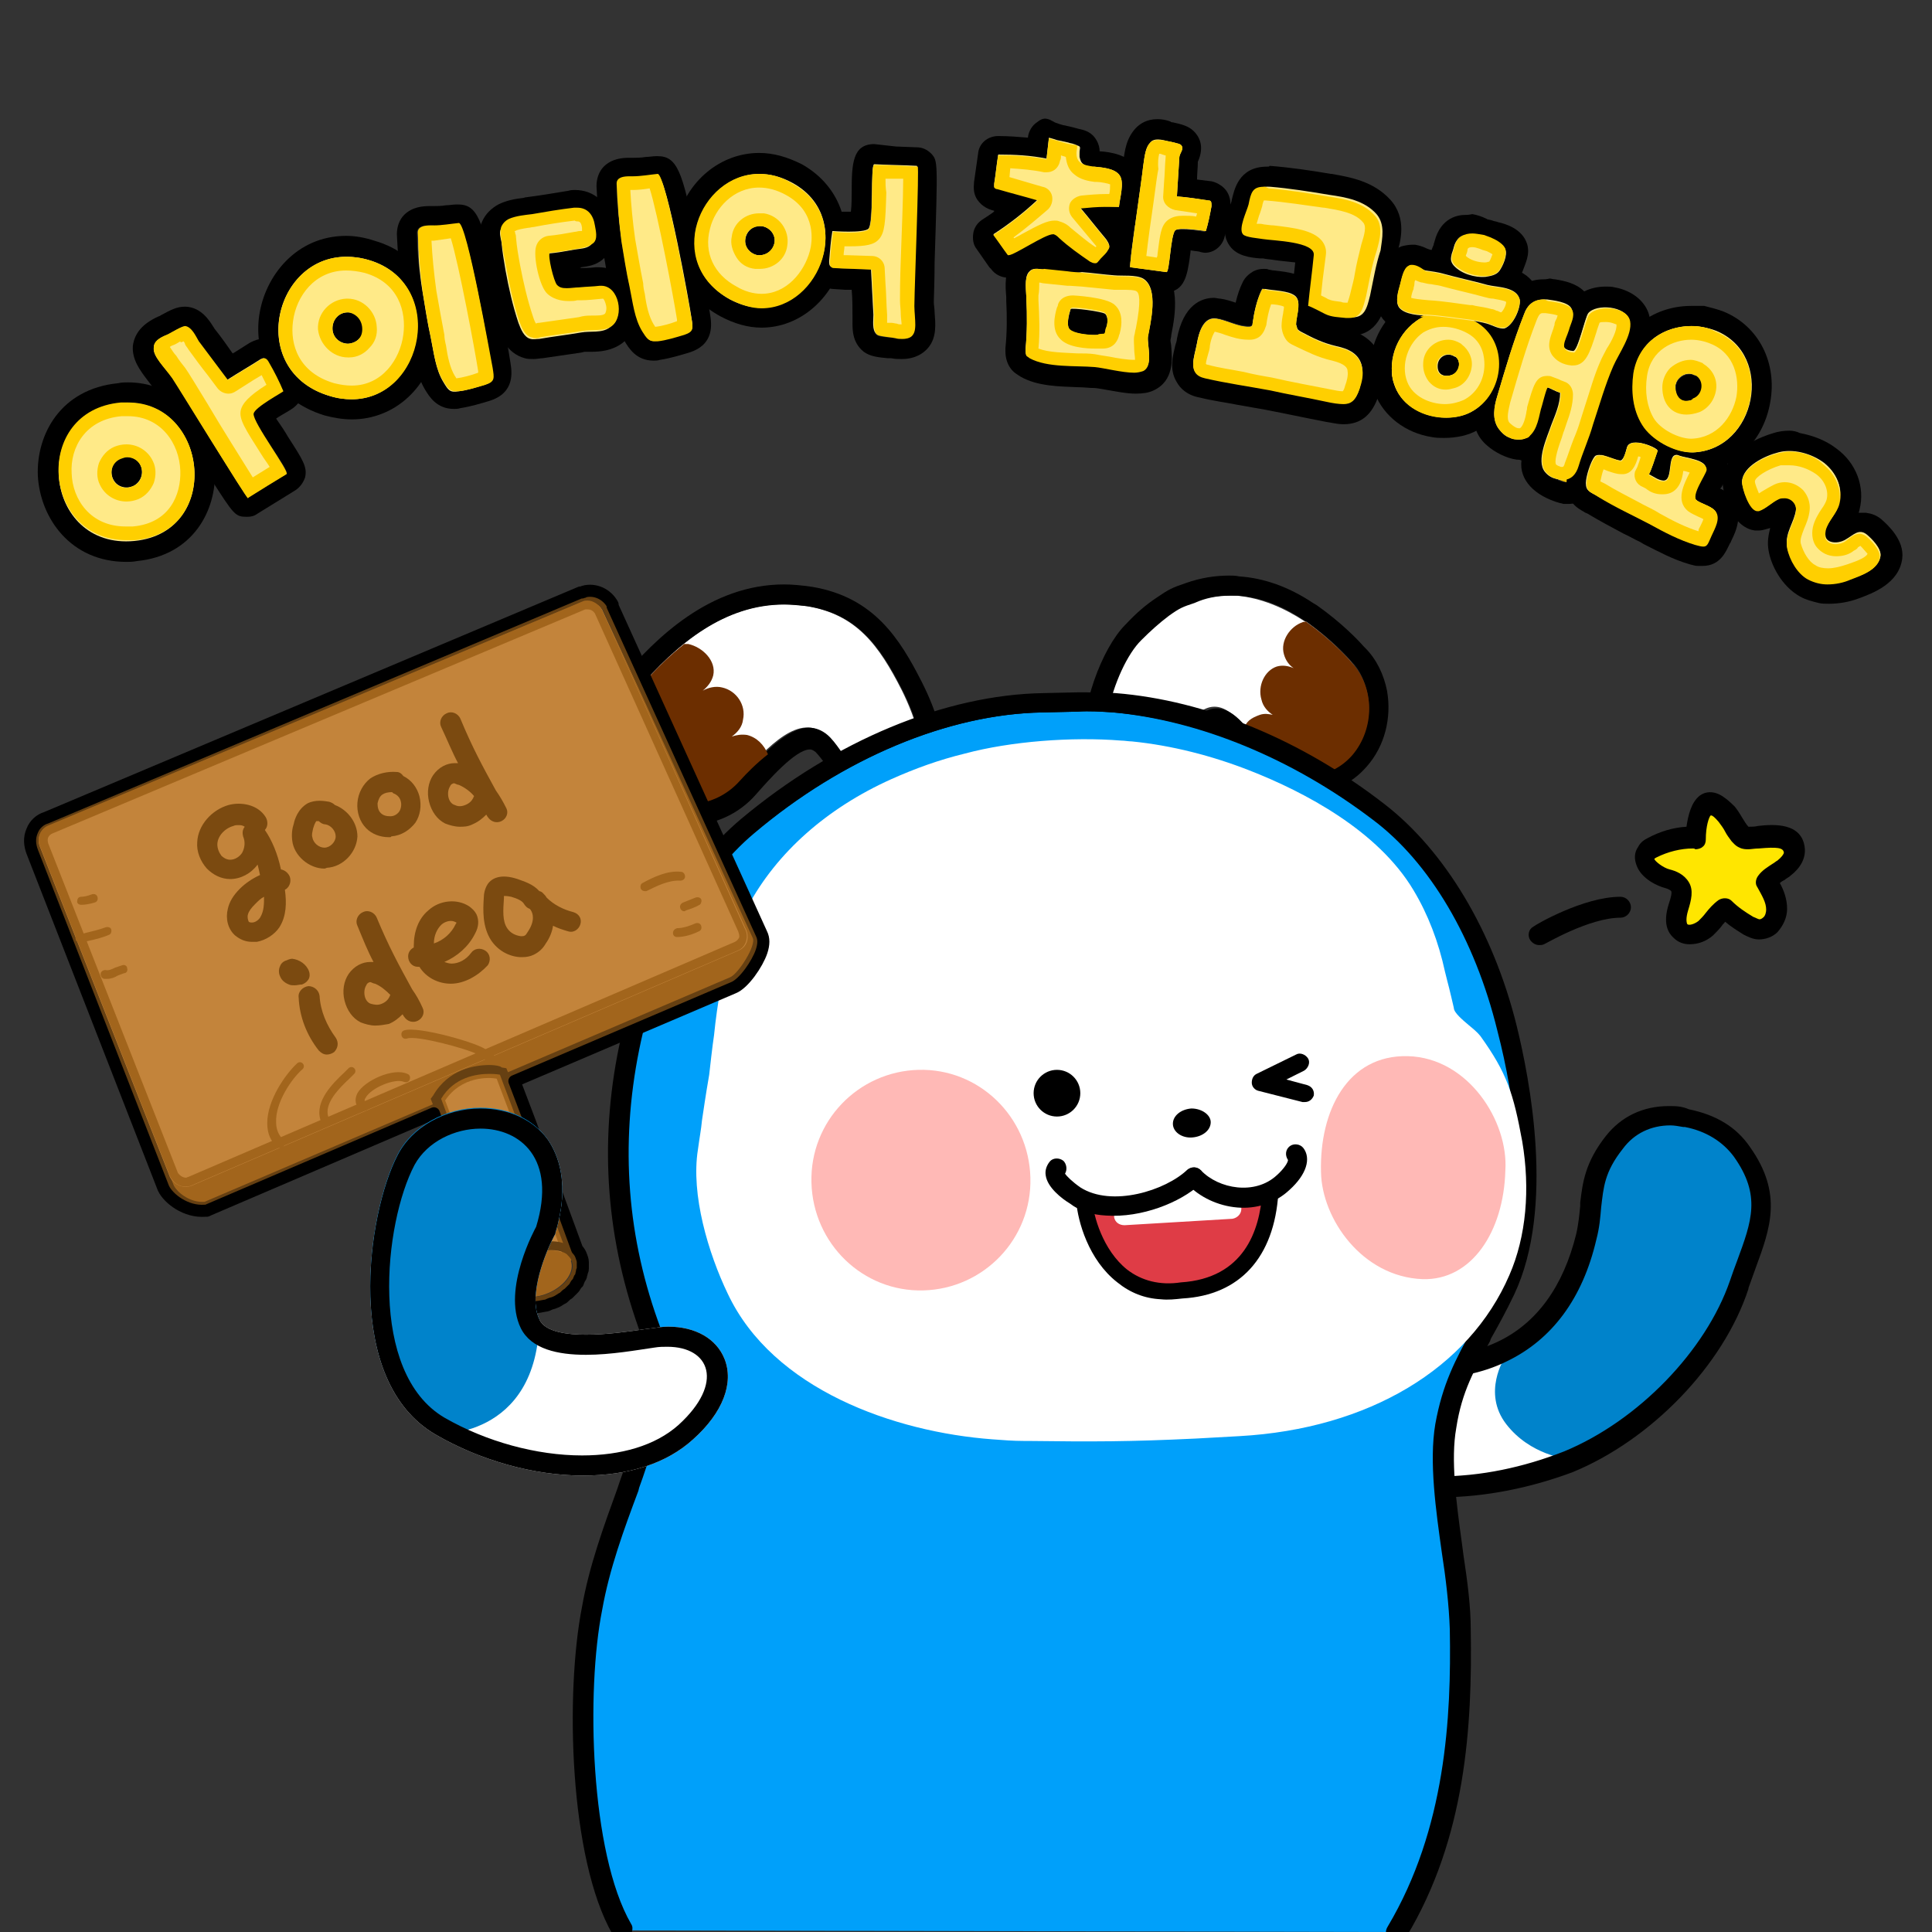 <svg xml:space="preserve" style="enable-background:new 0 0 240 240;" viewBox="0 0 240 240" y="0px" x="0px" xmlns:xlink="http://www.w3.org/1999/xlink" xmlns="http://www.w3.org/2000/svg" id="레이어_5" version="1.1">
<rect x="0" y="0" width="240" height="240" fill="#333333" stroke="none"/>
<style type="text/css">
	.st0{fill:#FFFFFF;}
	.st1{fill-rule:evenodd;clip-rule:evenodd;fill:#FFFFFF;}
	.st2{fill-rule:evenodd;clip-rule:evenodd;fill:#0083CB;}
	.st3{fill:#6C2E00;}
	.st4{fill:#00A0FA;}
	.st5{fill-rule:evenodd;clip-rule:evenodd;fill:#FFB9B6;}
	.st6{fill-rule:evenodd;clip-rule:evenodd;}
	.st7{fill-rule:evenodd;clip-rule:evenodd;fill:#DF3C46;}
	.st8{fill:#A2651C;}
	.st9{fill:#664012;}
	.st10{fill:#C3843B;}
	.st11{fill:none;stroke:#000000;stroke-width:1.5;stroke-linecap:round;stroke-linejoin:round;stroke-miterlimit:10;}
	.st12{fill:#FFE600;}
	.st13{fill:#FFEA88;}
	.st14{fill:#FFCF00;}
	.st15{fill-rule:evenodd;clip-rule:evenodd;fill:#FFEA88;}
	.st16{fill:#F8C400;}
	.st17{fill:#7B4A10;}
	.st18{fill:#0083CB;}
</style>
<polygon points="202.9,60.7 190.3,59.2 188.7,36.9 202.9,36.9"></polygon>
<polygon points="186.4,53.5 171.8,48.6 173.4,31.9 186.4,31.9"></polygon>
<rect height="14.4" width="16" y="32.5" x="127.4"></rect>
<rect height="13.8" width="4.4" y="16.9" x="141.5"></rect>
<polygon points="139.9,32.9 123.5,32.9 123.5,17.9 140.3,21.1"></polygon>
<path d="M130.3,17.2c1.2,0.3,2.4,0.6,3.6,0.9c0.1,0,0.2,0.1,0.3,0.2s0,0.2,0,0.3c-0.2,0.9,0,1.5,0.4,1.8s0.9,0.5,1.7,0.5
	c0.9,0.1,2.6,0.2,3.2,1.1c0.6,0.9,0,2.8-0.1,3.9c-0.6,0-1.2,0-1.7,0c-1,0-2.1,0.1-3.1,0.2c1.1,1.3,2.1,2.6,3.2,3.9
	c0.2,0.3,0.4,0.6,0.4,0.9c0,0.2-0.2,0.4-0.3,0.6c-0.3,0.4-0.6,0.8-1,1.1c-0.1,0.1-0.3,0.3-0.4,0.3h-0.1c-0.2,0-0.4-0.1-0.6-0.2
	c-1.3-0.9-2.6-1.9-3.8-2.9c-0.2-0.2-0.4-0.4-0.7-0.5h-0.1c-1,0-4.8,2.6-5.5,2.6h-0.1c-0.6-0.8-1.2-1.7-1.8-2.5
	c1.9-1.3,3.8-2.8,5.5-4.3c-1.7-0.5-3.3-0.9-5-1.4c-0.1,0-0.3-0.1-0.4-0.2s-0.1-0.3,0-0.4c0.2-1.2,0.3-2.4,0.5-3.6l0,0
	c2,0,4,0.2,6,0.5C130.1,19,130.2,18.1,130.3,17.2 M130.2,14.8C130.2,14.8,130.2,14.8,130.2,14.8c-0.6-0.2-1,0.1-1.4,0.4
	c-0.6,0.4-1,1.1-1.1,1.8c0,0,0,0,0,0.1c-1.2-0.1-2.4-0.2-3.7-0.2c-1.3,0-2.4,0.9-2.5,2.2l-0.5,3.5c0,0.4-0.2,1.3,0.4,2.2
	c0.6,0.9,1.5,1.2,1.8,1.3l0.4,0.1c-0.5,0.4-1,0.7-1.6,1.1s-1,1-1.1,1.7s0,1.4,0.4,1.9l1.6,2.3l0.2,0.2c0.5,0.7,1.3,1.1,2.2,1.1
	c1,0,1.8-0.5,3.5-1.4c0.4-0.2,1.1-0.6,1.7-0.9c1.2,1,2.4,1.9,3.6,2.7c0.3,0.2,1,0.7,2,0.7c0.2,0,0.5,0,0.7-0.1
	c0.9-0.2,1.5-0.8,1.7-1c0.4-0.4,0.8-0.9,1.2-1.3c0.2-0.3,0.7-0.9,0.8-1.9c0.1-1.3-0.5-2.2-0.9-2.6c1.1-0.2,2-1.1,2.1-2.2
	c0-0.2,0.1-0.5,0.1-0.7c0.3-1.4,0.6-3.3-0.5-4.9c-1.2-1.7-3.3-2-4.6-2.1h-0.1c0-0.4-0.1-0.9-0.4-1.4c-0.4-0.7-1-1.1-1.8-1.3
	c-0.5-0.1-1.1-0.3-1.6-0.4c-0.5-0.1-1-0.2-1.5-0.4C130.9,15.2,130.6,14.9,130.2,14.8z"></path>
<path d="M128.8,33.4c0.3,0,0.7,0.1,1.1,0.1c1,0.1,1.9,0.2,2.9,0.3c0.6,0.1,1.2,0.1,1.8,0.2c1.3,0.1,2.7,0.3,4,0.4
	c1,0.1,2.7-0.1,3.6,0.4c2,1.2,0.9,5.4,0.6,7.2c-0.2,1.1,0.7,3.6-0.6,4.2c-0.3,0.1-0.7,0.2-1.1,0.2c-1.6,0-3.8-0.6-4.9-0.7
	c-2.4-0.2-5.9,0-8.1-1.1c-0.1-0.1-0.3-0.2-0.4-0.3c-0.2-0.2-0.1-0.5-0.1-0.8c0.2-2,0.1-4.1,0.1-6.2c0-0.9-0.3-2.6,0.3-3.3
	C128.1,33.5,128.4,33.4,128.8,33.4 M136,41.6c0.2,0,0.4,0,0.5,0c0.7-0.1,0.7,0.1,0.8-0.4c0-0.1,0.1-0.2,0.1-0.4
	c0.2-0.5,0.3-1.4-0.1-1.8c-0.3-0.3-3.1-0.7-4-0.7c-0.2,0-0.3,0-0.3,0.1c-0.1,0.6-0.6,2-0.1,2.6C133.4,41.4,135,41.6,136,41.6
	 M128.8,30.9c-1.2,0-2.2,0.5-2.9,1.4c-1.2,1.4-1,3.3-0.9,4.6c0,0.2,0,0.3,0,0.5c0.1,1.9,0.1,3.9-0.1,5.8c0,0.4-0.1,1.5,0.6,2.5
	c0.4,0.6,1,0.9,1.3,1.1c2.1,1.2,4.8,1.2,7.1,1.3c0.7,0,1.4,0.1,2,0.1c0.3,0,0.8,0.1,1.4,0.2c1.2,0.2,2.6,0.5,3.8,0.5
	c0.8,0,1.6-0.1,2.2-0.4c2.6-1.2,2.3-4,2.2-5.4c0-0.3-0.1-0.6-0.1-0.8s0.1-0.4,0.1-0.7c0.5-2.5,1.3-7-1.9-9c-1.2-0.7-2.7-0.7-3.8-0.8
	c-0.3,0-0.6,0-0.8,0l-2-0.2l-2-0.2l-1.6-0.1h-0.3c-0.9-0.1-1.9-0.2-2.8-0.3c-0.1,0-0.2,0-0.3,0C129.5,30.9,129.2,30.9,128.8,30.9
	L128.8,30.9z"></path>
<path d="M157.4,23.3c0.1,0,0.2,0,0.3,0c2.5,0.2,4.9,0.5,7.3,1c2.1,0.4,4.4,0.7,5.9,2.4c1.1,1.2,0.6,3,0.2,4.4
	c-0.5,1.9-0.8,3.7-1.3,5.6c-0.4,1.5-0.6,2.7-2.1,2.7c-0.1,0-0.2,0-0.4,0c-0.9-0.1-1.7-0.1-2.6-0.5c-0.2-0.1-1.9-1-2.1-1l0,0
	c0.2-2.1,0.5-4.2,0.7-6.3c0.2-1.7-5.1-1.7-6.3-2c-0.5-0.1-2.2-0.1-2.5-0.6c-0.6-0.8,0.5-2.9,0.7-3.7C155.8,23.9,156,23.3,157.4,23.3
	 M157.4,20.7c-3.6,0-4.1,3-4.4,4.2c0,0.1-0.1,0.4-0.2,0.6c-0.5,1.5-1.2,3.5,0,5.1c0.9,1.2,2.5,1.4,3.7,1.5c0.1,0,0.3,0,0.4,0
	c0.4,0.1,0.8,0.1,1.4,0.2c0.6,0.1,1.8,0.2,2.6,0.3l-0.2,1.8l-0.4,3.1l2.5,0.3v2.5c-0.4,0-0.7-0.1-0.8-0.1c0.2,0.1,1,0.5,1.3,0.6
	s0.5,0.2,0.5,0.3c1,0.4,2,0.5,2.8,0.6c0.2,0,0.3,0,0.5,0s0.4,0,0.6,0c3.5,0,4.2-3.1,4.6-4.6c0.2-0.8,0.3-1.6,0.5-2.3
	c0.2-1.1,0.4-2.2,0.7-3.2c0.5-1.6,1.3-4.5-0.8-6.8s-5-2.8-7.3-3.2h-0.1c-2.3-0.4-5-0.8-7.6-1C157.7,20.7,157.6,20.7,157.4,20.7
	L157.4,20.7z"></path>
<path d="M157,35.9c0,0,0.1,0,0.2,0c1,0.2,3.5,0.2,3.9,1.1c0.4,0.8-0.2,2.4-0.1,3.3c0,0.2,0,0.4,0.2,0.6c0.1,0.1,0.3,0.2,0.4,0.3
	c1.5,0.8,2.7,1.4,4.4,1.8c1.5,0.3,2.9,0.9,3.2,2.6c0.2,0.8-0.1,1.8-0.3,2.6c-0.5,1.5-1.1,1.9-2,1.9c-0.6,0-1.3-0.2-2.2-0.3
	c-2.3-0.4-4.7-0.9-6.9-1.4c-2.7-0.6-5.4-0.9-8.1-1.5c-2.3-0.5-1.3-2.6-1-4.3c0.2-1.2,0.7-3.1,2.1-3.1c0.1,0,0.2,0,0.3,0
	c1.3,0.2,2.6,1,4,1h0.1c0.1,0,0.2,0,0.3-0.1s0.1-0.2,0.1-0.3c0.2-1.4,0.5-2.8,1.1-4.1c0-0.1,0.1-0.2,0.2-0.2
	C156.9,35.9,156.9,35.9,157,35.9 M157,33.4c-0.5,0-0.9,0.1-1.3,0.3c-0.5,0.3-1,0.7-1.3,1.3c-0.4,0.8-0.7,1.7-0.9,2.6
	c-0.6-0.2-1.2-0.4-1.9-0.5c-0.3,0-0.5-0.1-0.8-0.1c-1.6,0-3.8,0.9-4.6,5.1c0,0.2-0.1,0.5-0.2,0.8c-0.3,1.3-0.8,3,0.2,4.6
	c0.4,0.7,1.2,1.6,2.9,1.9c1.6,0.4,3.2,0.6,4.7,0.9c1.1,0.2,2.3,0.4,3.4,0.6c2.6,0.5,4.9,1,7,1.4l0.5,0.1c0.7,0.1,1.4,0.3,2.2,0.3
	c2.2,0,3.6-1.2,4.4-3.7c0.3-1,0.7-2.4,0.4-3.8c-0.4-2.4-2.2-3.9-5.2-4.6c-1.1-0.2-1.9-0.6-2.9-1.1c0.2-1.1,0.4-2.4-0.3-3.6
	c-1-1.9-3.3-2.1-5-2.3c-0.3,0-0.5-0.1-0.7-0.1C157.5,33.4,157.2,33.4,157,33.4L157,33.4z"></path>
<path d="M143.8,17.4c0.3,0,0.6,0.1,1,0.2s1.6,0.3,1.8,0.5c0.4,0.4-0.2,0.9-0.2,1.6c-0.1,1.6-0.2,3.2-0.3,4.8
	c1.3,0.2,2.6,0.4,3.9,0.5c0.1,0,0.2,0,0.3,0.1c0.2,0.1,0.2,0.4,0.1,0.6c-0.2,1-0.4,2.1-0.7,3.1l0,0c-0.1,0-1.7-0.3-2.9-0.3
	c-0.4,0-0.8,0-0.9,0.2c-0.6,0.5-0.7,5.2-1.1,5.2l0,0c-1.5-0.2-3-0.4-4.5-0.6c-0.1,0,1.5-11.3,1.6-12.5c0.1-1.4,0.3-2.4,0.9-3
	C143.1,17.5,143.4,17.4,143.8,17.4 M143.8,14.8c-1.4,0-2.2,0.6-2.7,1.1c-1.2,1.3-1.4,2.8-1.6,4.5c0,0.4-0.3,2.1-0.5,4
	c-1.3,9.4-1.3,9.4-0.6,10.3c0.4,0.5,1,0.9,1.7,1l4.4,0.6c0.1,0,0.2,0,0.3,0c2.4,0,2.7-2.3,3-4.3c0-0.2,0.1-0.6,0.1-0.9
	c0.5,0.1,1,0.1,1.2,0.2c0.4,0.1,0.6,0.1,0.6,0.1c1.1,0,2.1-0.8,2.4-1.9c0.3-1.1,0.5-2.2,0.7-3.4c0.3-1.9-0.7-2.8-1.2-3.1
	c-0.6-0.4-1.1-0.5-1.3-0.5l-1.6-0.2c0-0.7,0.1-1.5,0.1-2.2c0.9-2,0.1-3.2-0.5-3.8c-0.7-0.7-1.7-0.9-2.6-1.1c-0.1,0-0.2,0-0.3-0.1
	C144.9,14.9,144.3,14.8,143.8,14.8L143.8,14.8z"></path>
<path d="M81.7,21.9c1,0,3.8,16.1,4.1,17.5c0.2,1.2,0.3,1.7-0.9,2c-1,0.3-2.1,0.7-3.2,0.8c-0.1,0-0.3,0-0.4,0c-0.7,0-1-0.4-1.5-1.2
	c-1-1.7-1.2-3.7-1.6-5.5s-0.7-3.7-1-5.5c-0.3-2.3-0.6-4.7-0.6-7.1c0-0.8,0.9-0.9,1.6-0.9c0.1,0,0.2,0,0.3,0h0.1
	C79.7,22.2,80.6,22,81.7,21.9L81.7,21.9 M81.7,19.4L81.7,19.4c-0.1,0-0.2,0-0.2,0c-0.4,0-0.9,0.1-1.3,0.1c-0.6,0.1-1.1,0.1-1.5,0.1
	h-0.1h-0.4c-0.9,0-2.2,0.1-3.2,1.1c-0.6,0.6-0.9,1.5-0.9,2.4c0.1,2.3,0.3,4.7,0.7,7.4c0.3,1.7,0.6,3.6,1,5.6
	c0.1,0.4,0.2,0.8,0.2,1.2c0.3,1.6,0.6,3.4,1.6,5.1c0.5,0.8,1.4,2.4,3.6,2.4c0.2,0,0.5,0,0.8-0.1c1.3-0.2,2.6-0.6,3.6-0.9
	c3.2-1,2.8-3.6,2.6-4.8c-0.1-0.8-0.9-5.3-1.8-9.5C84.8,21.3,84.1,19.4,81.7,19.4L81.7,19.4z"></path>
<path d="M71.4,26.1c1.3,0,2,0.9,2.3,2.2c0.1,0.6,0.4,1.6-0.2,2c-0.5,0.4-1.3,0.4-1.9,0.5c-1.1,0.2-2.2,0.4-3.3,0.5
	c-0.5,0.1,0.4,3.8,0.8,4.2c0.4,0.3,0.9,0.4,1.4,0.4s1-0.1,1.5-0.1c0.8,0,1.6-0.1,2.5-0.2c0.1,0,0.1,0,0.2,0c2.1,0,2.9,3.7,1.3,4.9
	c-0.9,0.7-2.4,0.4-3.5,0.6c-1.7,0.3-3.5,0.5-5.2,0.8c-0.2,0-0.5,0.1-0.7,0.1c-0.1,0-0.3,0-0.4-0.1c-0.8-0.2-1.2-1.2-1.5-2
	c-0.7-2.1-1.3-4.3-1.6-6.5c-0.2-1.1-0.4-2.3-0.5-3.5c0-0.4-0.3-1.2-0.1-1.6s0.5-0.7,0.9-0.9c0.8-0.4,1.9-0.5,2.8-0.6
	C67.9,26.5,69.6,26.2,71.4,26.1C71.1,26.2,71.2,26.1,71.4,26.1 M71.4,23.6c-0.2,0-0.5,0-0.8,0.1c-1.8,0.3-3.6,0.6-5.2,0.8
	c-0.2,0-0.3,0.1-0.5,0.1c-0.9,0.1-2,0.3-3,0.8c-0.9,0.5-1.6,1.2-2,2.1c-0.5,1-0.3,2-0.2,2.7c0,0.1,0,0.1,0,0.2
	c0.1,1.2,0.3,2.4,0.5,3.6c0.4,2.3,1,4.6,1.7,6.9c0.2,0.7,1,3,3.3,3.6c0.3,0.1,0.7,0.1,1.1,0.1s0.8-0.1,1.1-0.1l4.8-0.7l0.4-0.1
	c0.2,0,0.5,0,0.8,0c1.1,0,2.5-0.1,3.8-1c1.7-1.2,2.4-3.7,1.6-6c-0.7-2.1-2.4-3.5-4.4-3.5c-0.1,0-0.2,0-0.4,0
	c-0.8,0.1-1.5,0.1-2.3,0.1c0.1,0,0.1,0,0.2,0s0.2,0,0.3-0.1c0.7-0.1,1.8-0.2,2.7-1c1.7-1.4,1.3-3.5,1.1-4.3v-0.2
	C75.6,25.2,73.8,23.6,71.4,23.6L71.4,23.6z"></path>
<path d="M22.9,40.6L22.9,40.6c0.8,0.1,1.3,1.2,1.8,1.8c1.2,1.6,2.4,3.2,3.6,4.8c1.4-0.9,2.8-1.7,4.2-2.6c0.1-0.1,0.2-0.1,0.3-0.1
	l0,0c0.3,0,0.5,0.3,0.6,0.5c0.7,1.1,1.3,2.3,1.8,3.5c0,0-3.6,2-3.7,2.9c-0.2,1,4.5,7.1,4.1,7.4c-1.6,1-3.2,2-4.7,2.9l0,0
	c-0.2,0-8.6-13.6-9.4-14.8c-1-1.5-2.4-2.6-2.3-3.7c0-0.6,0.5-1.1,1.7-1.6C21.2,41.4,22.5,40.6,22.9,40.6 M22.9,38.1
	c-0.9,0-1.7,0.4-2.8,1c-0.2,0.1-0.3,0.2-0.4,0.2c-2,0.9-3,2.1-3.2,3.7c-0.1,1.7,0.9,3,1.8,4.2c0.3,0.4,0.6,0.8,0.9,1.1
	c0.3,0.4,1.5,2.3,2.7,4.4c1.4,2.2,3,4.8,4.3,6.8c2.9,4.5,3,4.7,4.5,4.7c0.5,0,0.9-0.1,1.3-0.4l4.7-2.9c0.6-0.4,1-1,1.2-1.6
	c0.3-1.3-0.3-2.2-2.1-5c-0.4-0.7-1-1.6-1.5-2.3c0.4-0.3,1-0.6,1.8-1.1c2.1-1.3,1.4-3.1,1.3-3.4c-0.6-1.3-1.2-2.5-1.9-3.7
	c-0.9-1.5-2.1-1.7-2.8-1.7c-0.1,0-0.2,0-0.3,0c-0.7,0.1-1.2,0.4-1.4,0.5l-1.9,1.2l-0.2,0.1c-0.7-1-1.4-2-2.2-3
	c-0.1-0.1-0.1-0.2-0.2-0.3c-0.5-0.8-1.5-2.4-3.4-2.5C23.1,38.1,23,38.1,22.9,38.1L22.9,38.1z"></path>
<path d="M100.2,75.3c6.2,1,9,4.9,11.8,10.4c1.5,3,4.5,10.2,0.2,12.5c-4.6,2.4-7.1-4.8-9.6-6.9
	c-3.2-2.8-7.1,1.2-10.9,5.6c-3.1,3.5-8.4,3.9-11.9,0.8s-3.9-8.4-0.9-11.9C84.9,79,91.6,73.9,100.2,75.3z" class="st0"></path>
<path d="M97.4,75.1c0.9,0,1.9,0.1,2.9,0.2c6.2,1,9,4.9,11.8,10.4c1.5,3,4.5,10.2,0.2,12.5c-0.7,0.3-1.3,0.5-1.8,0.5
	c-3.5,0-5.6-5.6-7.7-7.4c-0.7-0.6-1.5-0.9-2.3-0.9c-2.7,0-5.7,3.2-8.6,6.5c-1.7,1.9-4,2.9-6.4,2.9c-2,0-3.9-0.7-5.5-2.1
	c-3.5-3.1-3.9-8.4-0.9-11.9C84.2,79.8,90.1,75.1,97.4,75.1 M97.4,72.6L97.4,72.6c-9.2,0-16,6.7-20.2,11.7
	c-3.9,4.6-3.4,11.5,1.2,15.5c2,1.7,4.5,2.7,7.2,2.7c3.2,0,6.2-1.4,8.3-3.8c1.5-1.7,4.9-5.6,6.7-5.6c0.1,0,0.3,0,0.7,0.3
	c0.4,0.4,1.1,1.3,1.7,2.2c1.7,2.4,4,5.8,7.7,5.8c1,0,2-0.3,3-0.8c4.4-2.3,4.7-8.2,0.8-15.9c-2.7-5.3-5.9-10.5-13.6-11.8
	C99.5,72.7,98.4,72.6,97.4,72.6L97.4,72.6z"></path>
<g>
	<g>
		<path d="M156.8,170.4c0.1-2,2.4-3.4,4.3-2.6c5.5,2.1,17,5,25.9,0.8l0,0c0,0-0.8,3.8,2.2,7.7s5.3,4.1,5.3,4.1
			C175.8,187.9,156.1,180.4,156.8,170.4z" class="st1"></path>
	</g>
	<g>
		<path d="M187.1,176.9c-3-3.9-0.2-8.2-0.2-8.2l0,0c4.9-2.3,9.1-6.8,11-14.9c1.1-4.7-0.1-7.1,3.3-11.4
			c2-2.5,5-3.2,7.9-2.7c3,0.6,5.8,2.1,7.1,3.9c4,5.6,1.6,10-0.6,16.4c-3,9-12.1,17.5-21.1,21.2C194.7,181.2,190.1,180.8,187.1,176.9
			z" class="st2"></path>
	</g>
</g>
<g>
	<path d="M207.4,139.5c0.6,0,1.2,0.1,1.9,0.2c3,0.6,5,2,6.3,3.8c4,5.6,1.7,9.2-0.5,15.6c-3,9-11.7,17.7-20.7,21.4
		c-5.3,2.1-10.7,3.1-15.6,3.1c-12.5,0-22.5-5.9-22-13c0.1-1.7,1.6-2.8,3.2-2.8c0.4,0,0.7,0.1,1.1,0.2c3.4,1.3,9.2,3,15.3,3
		c3.6,0,7.3-0.6,10.6-2.2c4.9-2.3,9.1-6.8,11-14.9c1.1-4.7-0.1-7.1,3.3-11.4C202.9,140.4,205.1,139.5,207.4,139.5 M207.4,137.5
		c-3.1,0-5.8,1.3-7.6,3.6c-2.7,3.4-2.9,5.9-3.2,8.5c-0.1,1.1-0.2,2.3-0.5,3.7c-1.6,6.6-4.9,11.2-9.9,13.6c-2.8,1.3-6.1,2-9.8,2
		c-6.7,0-12.8-2.2-14.5-2.8c-0.6-0.2-1.2-0.3-1.8-0.3c-2.7,0-5,2.1-5.2,4.7c-0.2,2.8,0.9,5.5,3,7.9c4.2,4.5,12.2,7.3,21,7.3
		c5.5,0,11.2-1.1,16.4-3.2c9.7-3.9,18.7-13.2,21.8-22.6c0.3-0.9,0.6-1.8,0.9-2.6c1.8-4.9,3.3-9.1-0.7-14.8c-1.7-2.4-4.2-3.9-7.5-4.6
		C208.9,137.5,208.2,137.5,207.4,137.5L207.4,137.5z"></path>
	<path d="M178.9,186c-8.8,0-16.9-2.8-21.2-7.4c-2.2-2.5-3.3-5.3-3.1-8.1c0.2-2.7,2.7-4.9,5.4-4.9c0.6,0,1.3,0.1,1.9,0.3l0.1,0
		c9.5,3.3,17.8,3.7,24,0.8c4.9-2.3,8.2-6.9,9.8-13.4c0.3-1.3,0.4-2.5,0.5-3.5l0-0.4c0.3-2.5,0.6-5,3.2-8.3c1.9-2.4,4.6-3.7,7.8-3.7
		c0.8,0,1.6,0,2.5,0.4c3.4,0.7,5.9,2.2,7.6,4.7c4.1,5.8,2.5,10.1,0.7,15c-0.3,0.8-0.6,1.7-0.9,2.5l0,0.1
		c-3.1,9.5-12.1,18.8-21.9,22.8C190.2,184.8,184.5,186,178.9,186z M160.1,166c-2.5,0-4.8,2-5,4.5c-0.2,2.6,0.8,5.3,2.9,7.7
		c4.2,4.4,12.1,7.2,20.8,7.2c5.5,0,11.2-1.1,16.3-3.2c9.7-3.9,18.6-13.1,21.7-22.4l0-0.1c0.3-0.9,0.6-1.8,0.9-2.5
		c1.8-4.8,3.3-8.9-0.7-14.6c-1.6-2.3-4.1-3.8-7.3-4.5c-0.9-0.4-1.6-0.4-2.3-0.4c-3,0-5.6,1.2-7.4,3.5c-2.6,3.2-2.8,5.6-3.1,8.1
		l0,0.4c-0.1,1-0.2,2.2-0.5,3.6c-1.6,6.7-5,11.4-10,13.8c-6.4,3-14.8,2.6-24.4-0.8l-0.1,0C161.2,166.1,160.7,166,160.1,166z
		 M178.8,183.8c-8.2,0-15.8-2.6-19.7-6.7c-1.9-2-2.8-4.2-2.6-6.5c0.1-1.7,1.6-3,3.4-3c0.4,0,0.7,0.1,1,0.2l0.2,0.1
		c2.4,0.9,8.6,3,15.2,3c4,0,7.5-0.7,10.5-2.2c5.5-2.6,9.2-7.5,10.9-14.7c0.3-1.5,0.5-2.7,0.6-3.9c0.2-2.5,0.4-4.6,2.8-7.6
		c1.5-2,3.7-3.1,6.3-3.1c0.5,0,1.1,0.1,1.7,0.2l0.2,0c2.8,0.6,5,1.9,6.5,3.9c3.5,4.9,2.2,8.5,0.4,13.3c-0.3,0.8-0.6,1.6-0.9,2.5
		c-3,8.9-11.5,17.7-20.8,21.6C189.3,182.8,183.9,183.8,178.8,183.8z M160,168c-1.4,0-2.9,0.9-3,2.6c-0.2,2.1,0.7,4.3,2.5,6.2
		c3.8,4.1,11.2,6.6,19.3,6.6c5.1,0,10.4-1.1,15.5-3.1c9.2-3.8,17.6-12.5,20.6-21.2c0.3-0.9,0.6-1.7,0.9-2.5c1.8-4.9,3-8.1-0.4-12.9
		c-1.4-1.9-3.5-3.2-6.1-3.7l-0.2,0c-0.6-0.1-1.1-0.2-1.6-0.2c-2.4,0-4.5,1-5.9,2.9c-2.3,2.9-2.4,4.8-2.7,7.3c-0.1,1.2-0.2,2.5-0.6,4
		c-1.7,7.3-5.5,12.4-11.1,15.1c-3,1.5-6.6,2.2-10.7,2.2c-6.5,0-12.4-1.9-15.4-3l-0.2,0C160.5,168.1,160.3,168,160,168z"></path>
</g>
<path d="M169.8,86.3c-0.3-1.5-1-2.9-2-4.1c-0.5-0.5-2.4-2.7-5.6-5h-0.1c-2.6-1.7-5.4-2.9-8.4-3.2
	c-1.8-0.1-3.6,0.1-5.5,0.7c-1.5,0.5-1.7,0.7-3.2,1.6c-1.2,0.8-2.4,1.9-3.4,3c-3.4,3.4-6.8,14.8-2.6,17.7c0.5,0.3,0.9,0.5,1.4,0.5
	c3.1,0.2,5.5-5.6,7.1-7.6c1.4-1.6,2.5-2.2,3.6-2.1c1.2,0.1,2.3,1.1,3.5,2.3c0,0.1-0.1,0.1-0.1,0.2c0.4,0.3,0.8,0.7,1.2,1.2
	c0.6,0.7,1.3,1.5,1.9,2.2c1.3,1.3,2.8,2,4.4,2.2c2.1,0.2,4.2-0.7,5.8-2.5C169.7,91.6,170.3,88.8,169.8,86.3z" class="st0"></path>
<path d="M152.7,74c0.4,0,0.7,0,1.1,0c3,0.2,5.8,1.4,8.4,3.2h0.1c3.2,2.3,5.1,4.4,5.6,5c1.1,1.1,1.7,2.6,2,4.1
	c0.5,2.5-0.2,5.2-1.9,7.3c-1.4,1.7-3.4,2.5-5.3,2.5c-0.2,0-0.3,0-0.5,0c-1.6-0.1-3.2-0.8-4.4-2.2c-0.7-0.7-1.3-1.5-1.9-2.2
	c-0.4-0.4-0.8-0.8-1.2-1.2c0-0.1,0.1-0.1,0.1-0.2c-1.1-1.3-2.2-2.2-3.5-2.3c-0.1,0-0.1,0-0.2,0c-1,0-2.1,0.6-3.4,2.1
	c-1.6,1.9-3.9,7.6-6.9,7.6c-0.1,0-0.1,0-0.2,0c-0.4,0-0.9-0.2-1.4-0.5c-4.2-2.9-0.9-14.3,2.6-17.7c1.1-1.1,2.2-2.1,3.4-3
	c1.4-1,1.7-1.1,3.2-1.6C149.7,74.3,151.2,74,152.7,74 M152.7,71.5L152.7,71.5c-1.8,0-3.6,0.3-5.3,0.9c-1.8,0.6-2.2,0.8-3.8,1.9
	c-1.2,0.8-2.4,1.8-3.8,3.3c-2.9,2.9-5.7,10.3-5.2,15.7c0.3,3.4,1.8,5,3,5.9c0.8,0.6,1.7,0.9,2.6,1c0.1,0,0.3,0,0.4,0
	c3.6,0,5.8-3.6,7.6-6.5c0.5-0.8,1-1.6,1.3-2c1-1.2,1.4-1.2,1.4-1.2c0.1,0,0.4,0.1,1.2,0.9c0.2,0.5,0.5,0.9,0.9,1.1
	c0.3,0.2,0.6,0.5,0.8,0.8l0,0c0.6,0.7,1.3,1.5,2,2.3c1.6,1.7,3.8,2.8,6.1,3c0.2,0,0.5,0,0.7,0c2.7,0,5.3-1.2,7.2-3.4
	c2.2-2.5,3.1-6,2.5-9.4c-0.4-2-1.3-3.9-2.7-5.3l-0.2-0.2c-0.7-0.8-2.7-2.9-5.8-5.1c-0.2-0.1-0.3-0.2-0.5-0.3c-3-2-6.1-3.1-9.2-3.3
	C153.5,71.5,153.1,71.5,152.7,71.5L152.7,71.5L152.7,71.5z"></path>
<g>
	<g>
		<path d="M156.5,88.8c0.6-0.2,1.1-0.1,1.6,0c-0.6-0.4-1.2-1-1.4-1.9c-0.5-1.7,0.4-3.6,1.9-4.1c0.7-0.2,1.4-0.1,2.1,0.2
			c-0.6-0.4-1-1-1.2-1.7c-0.5-1.7,0.8-3.5,2.3-4c0.1-0.1,0.3,0,0.4-0.1c3.2,2.3,5.2,4.5,5.7,5.1c2.9,3.1,2.9,8.2,0.1,11.5
			c-2.8,3.2-7.4,3.5-10.3,0.3c-0.8-0.9-1.9-2.5-3.2-3.5C154.8,89.6,155.4,89.2,156.5,88.8" class="st3"></path>
	</g>
</g>
<g>
	<g>
		<path d="M92.8,91.3c-0.7-0.1-1.3,0-1.9,0.2c0.7-0.5,1.3-1.2,1.4-2.1c0.4-1.8-0.8-3.6-2.6-4c-0.8-0.2-1.7,0-2.4,0.4
			c0.6-0.5,1.1-1.1,1.3-1.9c0.4-1.8-1.3-3.5-3.1-3.9c-0.2,0-0.3,0-0.5,0c-3.5,2.8-5.4,5.3-5.9,5.9c-3,3.5-2.6,8.9,0.9,11.9
			c3.5,3.1,8.8,2.7,11.9-0.8c0.9-1,2.1-2.2,3.5-3.3C94.9,92.5,94,91.6,92.8,91.3" class="st3"></path>
	</g>
</g>
<path d="M173.4,240c7.4-12.3,8.1-26.5,7.8-37.5c-0.1-2.9-0.5-6.2-1-9.7c-0.8-5.5-1.6-11.1-0.8-15.5
	c0.8-4.8,2.5-7.7,4.5-11.4c0.9-1.7,1.9-3.4,2.9-5.5c5-10.5,1.9-26.3,0.3-32.6c-2.9-11.6-8.7-21.4-16-26.9
	c-10.3-7.8-21.9-12.6-32.8-13.5c-1.5-0.1-3-0.2-4.5-0.1l-4.4,0.1c-12,0.2-25.3,5.8-36.7,15.3c-7,5.8-12.4,15.9-14.7,27.6
	c-2.4,12-1.5,23.9,2.7,35.4c0.5,1.3,1.1,2.7,1.8,4l0.4,0.8c-0.3,1.4-0.8,2.7-1.3,4.1c-0.3,0.8-0.6,1.7-0.9,2.6
	c-0.8,2.5-1.7,4.9-2.6,7.3c-1.8,4.9-3.7,10.1-4.7,15.4c-1.9,9.9-1.7,30.5,3.7,39.9" class="st4"></path>
<g>
	<path d="M173.4,241c-0.2,0-0.4,0-0.5-0.1c-0.5-0.3-0.6-0.9-0.3-1.4c7.2-12.1,7.9-26.1,7.7-37c-0.1-2.9-0.5-6.1-1-9.6
		c-0.8-5.5-1.6-11.3-0.8-15.8c0.9-5,2.5-7.9,4.6-11.7c0.9-1.6,1.9-3.3,2.9-5.4c4.9-10.2,1.8-25.7,0.2-31.9
		c-2.8-11.4-8.5-21-15.6-26.3c-10.1-7.7-21.6-12.4-32.3-13.3c-1.5-0.1-3-0.2-4.4-0.1l-4.4,0.1c-11.7,0.2-24.9,5.7-36,15.1
		c-6.8,5.7-12.1,15.6-14.4,27c-2.4,11.9-1.5,23.6,2.7,34.8c0.5,1.3,1.1,2.6,1.7,3.9l0.4,0.8c0.1,0.2,0.1,0.4,0.1,0.6
		c-0.3,1.4-0.8,2.8-1.4,4.2c-0.3,0.9-0.6,1.7-0.9,2.6c-0.8,2.5-1.8,5.1-2.6,7.4c-1.8,4.9-3.7,10-4.7,15.2c-1.9,9.7-1.7,30,3.6,39.2
		c0.3,0.5,0.1,1.1-0.4,1.4c-0.5,0.3-1.1,0.1-1.4-0.4c-5.5-9.6-5.7-30.5-3.8-40.5c1-5.4,2.9-10.5,4.7-15.5c0.8-2.3,1.8-4.9,2.6-7.4
		c0.3-0.9,0.6-1.8,0.9-2.6c0.5-1.3,0.9-2.5,1.2-3.6l-0.2-0.5c-0.6-1.3-1.3-2.7-1.8-4.1c-4.3-11.6-5.3-23.7-2.8-35.9
		c2.5-12,8-22.2,15.1-28.2c11.5-9.6,25.1-15.3,37.3-15.5l4.4-0.1c1.5,0,3.1,0,4.6,0.1c11.1,0.9,22.9,5.7,33.3,13.7
		c7.4,5.7,13.4,15.7,16.3,27.4c1.6,6.4,4.8,22.5-0.3,33.2c-1,2.1-2,3.9-2.9,5.5c-2,3.6-3.6,6.4-4.4,11.1c-0.7,4.2,0.1,9.8,0.8,15.2
		c0.5,3.5,1,6.8,1,9.8c0.2,11.1-0.4,25.5-8,38.1C174.1,240.8,173.8,241,173.4,241z"></path>
	<path d="M173.4,241.2c-0.2,0-0.5,0-0.7-0.2c-0.6-0.3-0.7-1.1-0.3-1.7c7.2-12.1,7.9-26,7.7-36.9c-0.1-3-0.5-6.4-1-9.6
		c-0.7-5-1.6-11.2-0.8-15.9c0.9-5,2.5-8,4.6-11.8l0.4-0.8c0.8-1.4,1.6-2.9,2.5-4.6c1.3-2.7,5.1-12.8,0.2-31.7
		c-2.8-11.4-8.4-20.9-15.5-26.2c-10-7.6-21.5-12.3-32.2-13.3c-1.5-0.1-3-0.2-4.4-0.1l-4.4,0.1c-11.7,0.2-24.8,5.7-35.8,15
		c-6.8,5.7-12,15.5-14.3,26.9c-2.4,11.9-1.5,23.5,2.7,34.7c0.5,1.3,1.1,2.6,1.7,3.9l0.4,0.8c0.1,0.3,0.1,0.5,0.1,0.7
		c-0.3,1.3-0.7,2.7-1.4,4.3c-0.1,0.4-0.3,0.8-0.4,1.3c-0.2,0.4-0.3,0.9-0.5,1.3c-0.5,1.6-1.1,3.2-1.7,4.8c-0.3,0.9-0.6,1.8-0.9,2.6
		l-0.1,0.4c-1.8,4.8-3.6,9.7-4.5,14.8c-2,10-1.5,30.2,3.6,39c0.2,0.3,0.2,0.6,0.1,1c-0.1,0.3-0.3,0.6-0.6,0.8
		c-0.3,0.2-0.6,0.2-1,0.1c-0.3-0.1-0.6-0.3-0.8-0.6c-5.4-9.4-5.9-30-3.8-40.7c0.9-5.1,2.7-10,4.4-14.7l0.3-0.9
		c0.3-0.8,0.6-1.7,0.9-2.6c0.6-1.6,1.2-3.2,1.7-4.8c0.3-0.9,0.6-1.8,0.9-2.6c0.5-1.3,0.9-2.4,1.2-3.5l-0.2-0.4
		c-0.1-0.3-0.2-0.5-0.4-0.8c-0.5-1.1-1-2.2-1.4-3.3c-4.4-11.8-5.3-23.9-2.8-36c2.5-12,8-22.3,15.2-28.3
		c11.6-9.7,25.3-15.4,37.5-15.6l4.4-0.1c1.5,0,3.1,0,4.6,0.1c11.2,0.9,23.1,5.8,33.4,13.8c7.5,5.8,13.5,15.8,16.4,27.5
		c1.6,6.5,4.8,22.6-0.3,33.4c-1,2.1-2,3.9-2.9,5.5l-0.1,0.3c-1.9,3.5-3.5,6.2-4.2,10.8c-0.7,3.9,0,9.2,0.7,14.3l0.2,1.5
		c0.5,3.3,0.9,6.4,0.9,9.2c0.2,12-0.6,25.9-8,38.2C174.3,241,173.9,241.2,173.4,241.2z M135.1,88.1c1,0,2.1,0.1,3.2,0.1
		c10.8,0.9,22.3,5.7,32.4,13.4c7.2,5.3,12.9,15,15.7,26.4c1.6,6.2,4.8,21.7-0.2,32.1c-0.8,1.8-1.7,3.2-2.5,4.6l-0.4,0.8
		c-2.1,3.7-3.7,6.7-4.6,11.6c-0.8,4.6,0.1,10.8,0.8,15.7c0.5,3.2,0.9,6.6,1,9.6c0.2,10.9-0.5,25-7.7,37.1c-0.2,0.4-0.2,0.8,0.2,1.1
		c0.1,0.1,0.3,0.1,0.4,0.1c0.3,0,0.5-0.1,0.6-0.3c7.4-12.3,8.2-26.1,8-38c0-2.8-0.4-5.9-0.9-9.2l-0.2-1.5
		c-0.7-5.1-1.4-10.4-0.7-14.4c0.8-4.6,2.3-7.4,4.3-10.9l0.1-0.3c0.9-1.6,1.9-3.4,2.9-5.5c5.1-10.6,1.9-26.6,0.3-33
		c-2.9-11.6-8.8-21.5-16.2-27.3c-10.3-7.9-22-12.7-33.2-13.6c-1.5-0.1-3.1-0.1-4.6-0.1l-4.4,0.1c-12.1,0.2-25.6,5.8-37.1,15.4
		c-7.1,6-12.5,16.2-15,28.1c-2.5,12.1-1.5,24.1,2.8,35.8c0.4,1.1,0.9,2.2,1.4,3.3c0.1,0.3,0.3,0.6,0.4,0.8l0.2,0.6l0,0.1
		c-0.3,1.1-0.7,2.3-1.2,3.6c-0.3,0.8-0.6,1.7-0.9,2.6c-0.5,1.6-1.1,3.2-1.7,4.8c-0.3,0.9-0.6,1.7-0.9,2.6l-0.3,0.9
		c-1.7,4.7-3.4,9.5-4.4,14.6c-2,10.6-1.5,31,3.8,40.3c0.1,0.2,0.3,0.3,0.5,0.4c0.2,0.1,0.4,0,0.6-0.1c0.4-0.2,0.5-0.7,0.3-1.1
		c-2.4-4.1-4-11.1-4.5-19.5c-0.5-7.1-0.1-14.7,0.9-19.9c1-5.1,2.8-10,4.6-14.8l0.1-0.4c0.3-0.8,0.6-1.7,0.9-2.6
		c0.6-1.6,1.2-3.2,1.7-4.8c0.2-0.5,0.3-0.9,0.5-1.3c0.1-0.4,0.3-0.8,0.4-1.3c0.7-1.6,1.1-2.9,1.4-4.2c0-0.1,0-0.3-0.1-0.4l-0.4-0.8
		c-0.6-1.3-1.2-2.6-1.7-3.9c-4.2-11.2-5.1-23-2.7-34.9c2.3-11.5,7.6-21.4,14.5-27.1c11.1-9.4,24.3-15,36.2-15.2l4.4-0.1
		C134.3,88.1,134.7,88.1,135.1,88.1z"></path>
</g>
<path d="M133.8,88.6h-0.2C133.7,88.6,133.8,88.6,133.8,88.6z" class="st4"></path>
<g>
	<path d="M123.3,178.8c1.3,0.1,2.6,0.2,3.9,0.2h0.5c8.1,0.1,12.6,0.1,20.9-0.3l5.4-0.3c16-0.9,28.5-8.4,33.5-20
		c2.1-4.8,2.6-10.7,1.6-16.6c-1.1-6-1.9-8.5-5.2-13.1c-0.4-0.5-0.9-0.9-1.5-1.4c-0.7-0.6-1.8-1.5-1.8-2.1c0,0-0.6-2.6-0.8-3.3
		c-0.1-0.4-0.2-0.8-0.3-1.2c-0.8-3.7-2.1-7.1-3.9-10.1c-4.4-7.4-13.5-12.2-20.4-14.9c-4.6-1.8-9.6-3.1-14.6-3.6
		c-0.4,0-0.9-0.1-1.3-0.1c-6.2-0.5-13.8,0.1-19.4,1.6c-3.3,0.8-6.3,1.9-9.2,3.2c-8,3.6-14.2,9.1-17.8,15.8
		c-1.6,3.1-2.8,6.5-3.4,10.3c-0.3,1.6-0.6,3.7-0.8,5.7c-0.2,1.3-0.5,4-0.6,4.9c-0.5,2.9-0.7,4.4-0.9,5.7c-0.1,1.1-0.3,2.1-0.5,3.6
		c-0.9,5.6,1.3,12.9,3.7,17.9C96,172.6,111.1,177.9,123.3,178.8L123.3,178.8z" class="st1"></path>
</g>
<g>
	<path d="M128,146.3c0.2,7.6-5.8,13.8-13.3,14s-13.7-5.8-13.9-13.4c-0.2-7.6,5.8-13.8,13.3-14
		C121.6,132.7,127.8,138.7,128,146.3" class="st5"></path>
</g>
<g>
	<path d="M187,145.4c-0.2,7.6-4.2,13.7-10.3,13.5c-7.5-0.3-12.5-7.5-12.6-13.3c-0.2-7.6,3.3-14.6,10.8-14.4
		C182.4,131.4,187.4,139.3,187,145.4z" class="st5"></path>
</g>
<path d="M150.4,139.4c0,1-1,1.8-2.3,1.9s-2.4-0.7-2.4-1.7s1-1.8,2.3-1.9C149.3,137.7,150.4,138.5,150.4,139.4" class="st6"></path>
<path d="M134.7,149.2c0.3,3.6,3.3,12.3,12.1,11.1c9.7-0.6,10.8-8.9,11-12.1" class="st7"></path>
<path d="M144.2,161.4c0.9,0.1,1.8,0,2.7-0.1c7.1-0.4,11.4-5.1,11.9-13.1c0-0.6-0.4-1-0.9-1.1l0,0c-0.6,0-1,0.4-1.1,1
	c-0.3,4.8-2.3,10.7-10.1,11.2c-2.6,0.4-4.9-0.2-6.7-1.6c-3-2.4-4.2-6.7-4.3-8.6c-0.1-0.6-0.6-1-1.1-0.9c-0.6,0.1-1,0.5-0.9,1.1
	c0.2,2.4,1.5,7.2,5.1,10C140.4,160.6,142.2,161.3,144.2,161.4z"></path>
<path d="M154.2,149.5v0.7c0,0.6-0.5,1.1-1.1,1.2l-13.4,0.8c-0.7,0-1.2-0.4-1.3-1v-0.5c0-0.5,0.3-1,0.9-1.1
	c1.6-0.4,4.6-1.2,6-2.4c0.4-0.3,0.9-0.4,1.4-0.2c1.2,0.6,3.5,1.5,6.3,1.5C153.7,148.5,154.2,148.9,154.2,149.5z" class="st1"></path>
<path d="M137.4,151c4.4,0.3,9.2-1.6,11.7-3.9c0.5-0.5,0.5-1.2,0.1-1.7c-0.5-0.5-1.2-0.5-1.7-0.1c-2.7,2.6-9.4,4.7-13.3,2.2
	c-1-0.7-1.7-1.4-1.9-1.7c0.3-0.5,0.2-1.2-0.2-1.6c-0.5-0.4-1.3-0.4-1.7,0.1s-0.6,1.1-0.5,1.7c0.2,1.5,2,2.9,3,3.5
	C134.2,150.5,135.7,150.9,137.4,151z"></path>
<path d="M153.7,150c2.3,0.2,4.7-0.5,6.5-2.2c2.1-1.9,2.7-3.9,1.7-5.2c-0.4-0.5-1.2-0.6-1.7-0.2c-0.5,0.4-0.6,1.1-0.2,1.7
	c0,0.3-0.5,1.1-1.4,1.9c-2.7,2.5-7.2,1.7-9.4-0.6c-0.5-0.5-1.2-0.5-1.7,0s-0.5,1.2,0,1.7C149,148.7,151.3,149.8,153.7,150z"></path>
<g>
	<circle r="2.9" cy="135.8" cx="131.3"></circle>
</g>
<g>
	<path d="M21.5,147.2L5.3,105.3c-0.5-1,0-2,0.9-2.4l66.4-28.1c0.8-0.3,1.7,0.1,2.2,0.9l19.2,41c0.5,0.9-1.9,4.6-2.9,5
		l-65.3,28.4C24.2,150.4,22,148.1,21.5,147.2z" class="st8"></path>
	<path d="M73.2,74.8c0.7,0,1.3,0.4,1.7,1l18.6,40.7c0.5,0.9-1.8,4.5-2.8,4.9l-65.3,27.9c-0.1,0-0.2,0-0.3,0
		c-1.6,0-3.1-1.2-3.5-2l-16.3-42c-0.5-1,0-2,0.9-2.4l66.4-28.1C72.8,74.8,73,74.8,73.2,74.8 M73.2,73.7c-0.3,0-0.6,0-0.9,0.1l0,0
		l0,0l-66.4,28c-0.7,0.2-1.3,0.8-1.6,1.5C4,104.1,4,105,4.4,105.7l16.2,41.9c0.6,1.3,2.5,2.7,4.5,2.7c0.1,0,0.3,0,0.4,0h0.2l0.2-0.1
		L91,122.3c1.1-0.4,2.7-2.9,3.2-4.3c0.3-0.8,0.3-1.5,0-2L75.8,75.3l0,0l0,0C75.2,74.3,74.2,73.7,73.2,73.7L73.2,73.7z" class="st9"></path>
</g>
<g>
	<path d="M21.1,146.2L5,105.3c-0.5-1.1,0-2.3,1.1-2.7l66.2-27.8c0.9-0.3,2,0.1,2.5,1l17.8,39.5
		c0.6,1.1,0.2,2.4-0.9,2.8l-67.9,29.2C22.8,147.7,21.6,147.2,21.1,146.2z" class="st10"></path>
	<path d="M73,75.7c0.4,0,0.7,0.2,0.9,0.5l17.8,39.5l0,0l0,0c0.1,0.3,0.2,0.6,0.1,0.8c-0.1,0.2-0.3,0.4-0.5,0.5
		l-67.9,29.2c-0.1,0-0.2,0.1-0.3,0.1c-0.4,0-0.8-0.3-1-0.6L6,104.8c-0.1-0.3-0.1-0.6,0-0.8c0.1-0.2,0.3-0.4,0.6-0.5l66.1-27.8
		C72.8,75.7,72.9,75.7,73,75.7 M73,74.6c-0.2,0-0.4,0-0.6,0.1L6.1,102.5c-1.1,0.4-1.6,1.6-1.1,2.7l16.1,40.9
		c0.4,0.8,1.1,1.3,1.9,1.3c0.2,0,0.5,0,0.7-0.1l67.9-29.2c1.1-0.4,1.5-1.8,0.9-2.8L74.8,75.8C74.4,75.1,73.7,74.6,73,74.6L73,74.6z" class="st8"></path>
</g>
<path d="M60.9,131.8c-0.1,0-0.1,0-0.2,0c-0.3-0.1-0.6-0.3-0.9-0.5l-0.4-0.3l0,0c-1.6-0.8-7.7-2.4-8.8-2
	c-0.3,0.1-0.6,0-0.7-0.3c-0.1-0.3,0-0.6,0.3-0.7c1.7-0.6,9.7,1.7,10.3,2.5c0,0,0,0.1,0.1,0.1c0.1,0.1,0.3,0.2,0.5,0.3
	c0.3,0.1,0.4,0.4,0.3,0.7C61.3,131.6,61.1,131.8,60.9,131.8z" class="st8"></path>
<path d="M45.2,138c-0.1,0-0.2,0-0.3-0.1c-0.8-0.5-0.9-1.3-0.5-2.1c0.9-1.6,4.5-3.2,6.2-2.4c0.3,0.1,0.4,0.4,0.3,0.7
	c-0.1,0.3-0.4,0.4-0.7,0.3c-1.1-0.5-4.1,0.7-4.8,2c-0.2,0.3-0.1,0.5,0.2,0.7c0.2,0.2,0.3,0.5,0.1,0.7C45.6,137.9,45.4,138,45.2,138z" class="st8"></path>
<path d="M40.3,139.5c-0.2,0-0.4-0.1-0.5-0.4c-0.7-2.3,1.5-4.5,3-5.9l0.5-0.5c0.2-0.2,0.5-0.2,0.7,0s0.2,0.5,0,0.7
	l-0.5,0.5c-1.4,1.3-3.3,3.2-2.7,4.9C40.9,139.1,40.7,139.4,40.3,139.5C40.4,139.5,40.3,139.5,40.3,139.5z" class="st8"></path>
<path d="M34.8,142.6c-0.1,0-0.2,0-0.3-0.1c-0.9-0.7-1.3-1.7-1.3-3c0-2.8,2.2-6,3.7-7.4c0.2-0.2,0.5-0.2,0.7,0
	s0.2,0.5,0,0.7c-1.4,1.2-3.4,4.2-3.3,6.6c0,0.9,0.3,1.6,0.9,2.2c0.2,0.2,0.2,0.5,0.1,0.7C35.1,142.6,34.9,142.6,34.8,142.6z" class="st8"></path>
<path d="M13.3,121.6c-0.1,0-0.2,0-0.3,0c-0.3,0-0.5-0.3-0.5-0.6c0-0.3,0.3-0.5,0.6-0.5c0.4,0.1,0.8-0.1,1.2-0.3
	c0.3-0.1,0.6-0.2,0.9-0.3c0.3-0.1,0.6,0.1,0.6,0.4c0.1,0.3-0.1,0.6-0.4,0.6c-0.3,0.1-0.5,0.2-0.8,0.3
	C14.3,121.4,13.8,121.6,13.3,121.6z" class="st8"></path>
<path d="M9.9,117.1c-0.2,0-0.5-0.2-0.5-0.4c-0.1-0.3,0.1-0.6,0.4-0.6c0.3-0.1,0.5-0.1,0.8-0.2c0.8-0.2,1.7-0.4,2.5-0.7
	c0.3-0.1,0.6,0,0.7,0.2c0.1,0.3,0,0.6-0.2,0.7c-0.9,0.4-1.8,0.6-2.7,0.8c-0.2,0.1-0.5,0.1-0.7,0.2C10,117.1,9.9,117.1,9.9,117.1z" class="st8"></path>
<path d="M10.1,112.4C10.1,112.4,10,112.4,10.1,112.4c-0.3,0-0.6-0.2-0.5-0.5c0-0.3,0.2-0.5,0.5-0.5l0,0
	c0.3,0,0.8-0.1,1.3-0.3c0.3-0.1,0.6,0,0.7,0.3c0.1,0.3,0,0.6-0.3,0.7C11.2,112.3,10.5,112.4,10.1,112.4z" class="st8"></path>
<path d="M84.1,116.4c-0.3,0-0.5-0.2-0.5-0.5s0.2-0.5,0.5-0.6c0.8,0,1.6-0.3,2.3-0.6c0.3-0.1,0.6,0,0.7,0.3
	s0,0.6-0.3,0.7C86,116.1,85,116.4,84.1,116.4L84.1,116.4z" class="st8"></path>
<path d="M85,113.2c-0.2,0-0.4-0.1-0.5-0.4s0.1-0.6,0.4-0.7c0.5-0.2,1-0.4,1.5-0.6c0.3-0.1,0.6,0,0.7,0.2s0,0.6-0.2,0.7
	c-0.5,0.3-1.1,0.5-1.7,0.7C85.1,113.2,85,113.2,85,113.2z" class="st8"></path>
<path d="M80.1,110.7c-0.2,0-0.4-0.1-0.5-0.3c-0.1-0.3,0-0.6,0.2-0.7c1.3-0.7,3.1-1.6,4.8-1.4c0.3,0,0.5,0.3,0.5,0.6
	c0,0.3-0.3,0.5-0.6,0.5c-1.4-0.1-3,0.7-4.2,1.3C80.2,110.7,80.1,110.7,80.1,110.7z" class="st8"></path>
<path d="M62.1,133.5c0,0-5-1-7.4,3.2l8.5,22.6c0,0,7.5-2.4,7.3-3.3C70.3,155,62.1,133.5,62.1,133.5z" class="st10"></path>
<path d="M62.9,159.9l-8.7-23.3l0.1-0.2c2.6-4.4,7.9-3.4,8-3.4l0.3,0.1l0.1,0.3c0.8,2.2,8.1,21.5,8.4,22.5
	c0.1,0.5,0.4,1.4-7.7,4L62.9,159.9z M55.3,136.7l8.2,21.9c2.8-0.9,5.9-2.1,6.4-2.7c-0.5-1.6-5.1-13.7-8.2-21.9
	C60.7,133.8,57.3,133.7,55.3,136.7z" class="st8"></path>
<ellipse ry="2.6" rx="4.1" cy="158.2" cx="67.2" class="st8" transform="matrix(0.915 -0.403 0.403 0.915 -58.111 40.548)"></ellipse>
<path d="M68.5,155.3c1.2,0,2.2,0.4,2.5,1.3c0.6,1.3-0.6,3.2-2.7,4.1c-0.8,0.4-1.6,0.5-2.3,0.5c-1.2,0-2.2-0.4-2.5-1.3
	c-0.6-1.3,0.6-3.2,2.7-4.1C66.9,155.4,67.7,155.3,68.5,155.3 M68.5,154.2c-0.9,0-1.9,0.2-2.8,0.6c-2.7,1.2-4.1,3.6-3.3,5.5
	c0.5,1.2,1.8,1.9,3.5,1.9c0.9,0,1.9-0.2,2.8-0.6c2.7-1.2,4.1-3.6,3.3-5.5C71.4,154.9,70.1,154.2,68.5,154.2L68.5,154.2z" class="st9"></path>
<path d="M60.8,133.4c0.8,0,1.3,0.1,1.3,0.1s8.1,21.5,8.4,22.4l0,0c0.2,0.2,0.4,0.4,0.5,0.6c0.6,1.3-0.6,3.2-2.7,4.1
	c-0.8,0.4-1.6,0.5-2.3,0.5c-1.2,0-2.2-0.4-2.5-1.3c-0.1-0.2-0.1-0.4-0.1-0.7c-0.1,0-0.1,0-0.1,0l-8.5-22.6
	C56.4,133.8,59.2,133.4,60.8,133.4 M60.8,132.3L60.8,132.3c-1.8,0-5.1,0.5-7,3.8l-0.3,0.4l0.2,0.5l8.5,22.6l0.1,0.3
	c0,0.1,0.1,0.3,0.1,0.4c0,0.1,0.1,0.1,0.1,0.2v0.1l0,0c0.6,1,1.8,1.7,3.4,1.7c0.9,0,1.9-0.2,2.8-0.6c1.2-0.5,2.2-1.3,2.8-2.3
	c0.7-1.1,0.9-2.2,0.4-3.2c-0.1-0.3-0.3-0.5-0.5-0.8c-0.9-2.5-7-18.8-8.3-22.2l-0.2-0.5l-0.6-0.1C62.3,132.5,61.7,132.3,60.8,132.3
	L60.8,132.3z" class="st9"></path>
<path d="M4,103.2c0.3-0.8,1-1.4,1.7-1.6l66.4-28h0.1h0.1c0.1,0,0.1,0,0.2-0.1c1.4-0.4,2.9,0.3,3.6,1.6v0.1v0.1
	L94.6,116c0.3,0.6,0.3,1.3,0,2.2c-0.5,1.5-2.2,4-3.5,4.5l-27.2,11.6c1.9,4.9,6.9,18.4,7.8,20.9l0,0c0.2,0.2,0.4,0.5,0.5,0.8
	s0.2,0.5,0.2,0.8c0,0.1,0,0.1,0,0.2c0,0.2,0,0.4,0,0.6c0,0.1,0,0.2-0.1,0.3c0,0.2-0.1,0.4-0.1,0.5s-0.1,0.3-0.2,0.4
	c-0.1,0.2-0.1,0.3-0.2,0.5c0,0,0,0.1-0.1,0.1c-0.1,0.1-0.2,0.2-0.2,0.3c-0.1,0.1-0.1,0.2-0.2,0.3s-0.3,0.3-0.4,0.4
	c-0.1,0.1-0.2,0.2-0.3,0.3c-0.2,0.1-0.3,0.2-0.5,0.4c-0.1,0.1-0.2,0.2-0.3,0.2c-0.3,0.2-0.6,0.4-0.9,0.5l0,0
	c-0.2,0.1-0.4,0.1-0.6,0.2c-0.2,0.1-0.4,0.2-0.6,0.2l0,0l0,0c-0.9,0.2-1.8,0.3-2.6,0.1c-0.3,0-0.5-0.1-0.8-0.2c-1-0.3-1.7-1-2.1-1.8
	l0,0c-0.1-0.2-0.1-0.4-0.2-0.6l-0.1-0.2l-8-21.2l-28,12l-0.2,0.1h-0.2c-2.4,0.2-4.6-1.5-5.2-2.8L4,105.8C3.7,105,3.6,104.1,4,103.2z" class="st11"></path>
<path d="M162.1,136.9c-0.1,0-0.2,0-0.3,0l-5.5-1.4c-0.4-0.1-0.8-0.5-0.8-1s0.2-0.9,0.6-1.1l4.9-2.4c0.5-0.3,1.2,0,1.5,0.5
	s0,1.2-0.5,1.5l-2.2,1.1l2.6,0.7c0.6,0.2,0.9,0.7,0.8,1.3C163,136.6,162.6,136.9,162.1,136.9z"></path>
<path d="M191.2,117.4c-0.4,0-0.8-0.2-1.1-0.6c-0.4-0.6-0.2-1.4,0.4-1.7c0.2-0.2,6.2-3.7,10.8-3.7c0.7,0,1.3,0.6,1.3,1.3
	c0,0.7-0.6,1.3-1.3,1.3c-3.9,0-9.4,3.3-9.5,3.3C191.6,117.4,191.4,117.4,191.2,117.4z"></path>
<path d="M213.1,100c-2.2-0.9-2.5,2.9-2.5,4.1c-1.9-0.1-3.8,0.4-5.4,1.2c-0.3,0.1-0.6,0.3-0.7,0.6
	c-0.9,1.5,1.6,2.9,2.6,3.2c2.1,0.6,2,1.5,1.4,3.6c-0.3,1-0.5,2.2,0.3,2.9c0.8,0.8,2.2,0.4,3.1-0.4c0.8-0.8,1.4-1.8,2.4-2.5
	c0.9,0.8,1.9,1.6,3,2.2c0.4,0.2,0.9,0.5,1.3,0.5c1.2,0.1,2.2-1.3,2.2-2.5s-0.6-2.4-1.3-3.4c0.5-0.7,1.4-1.1,2.1-1.6
	c0.7-0.5,1.4-1.3,1.3-2.2c-0.3-2.5-4-1.5-5.7-1.5c-0.2,0-0.4,0-0.6-0.1c-0.2-0.1-0.4-0.3-0.5-0.5c-0.6-0.8-1-1.7-1.6-2.4
	C214,100.6,213.5,100.2,213.1,100z" class="st12"></path>
<path d="M209.9,117.3c-0.7,0-1.4-0.2-2-0.8c-1-0.9-1.2-2.3-0.6-4.2c0.3-0.9,0.4-1.4,0.3-1.6l0,0c0,0-0.1-0.2-0.8-0.4
	c-0.8-0.2-2.9-1.1-3.5-2.8c-0.3-0.8-0.3-1.6,0.2-2.3c0.3-0.6,0.8-0.9,1.2-1.1c1.5-0.8,3.1-1.3,4.8-1.4c0.2-1.4,0.6-3.1,1.7-3.9
	c0.7-0.5,1.6-0.5,2.4-0.1c0.6,0.3,1.2,0.8,1.9,1.5c0.4,0.5,0.7,1,1,1.5c0.2,0.3,0.4,0.7,0.7,1c0,0,0,0,0.1,0c0.3,0,0.7,0,1.1-0.1
	c1.8-0.2,5.5-0.5,5.8,2.8c0.1,1.2-0.5,2.4-1.8,3.4c-0.2,0.2-0.5,0.3-0.7,0.5c-0.2,0.1-0.4,0.2-0.6,0.4c0.5,0.9,0.9,2,0.9,3.2
	c0,1.1-0.5,2.1-1.2,2.9c-0.6,0.6-1.5,0.9-2.3,0.9c-0.7,0-1.3-0.3-1.9-0.6c-0.8-0.5-1.6-1-2.3-1.6c-0.1,0.2-0.3,0.3-0.4,0.5
	c-0.3,0.4-0.7,0.8-1.1,1.2C212,116.9,211,117.3,209.9,117.3z M210.3,105.4c-1.5,0-3.1,0.4-4.5,1.1c-0.2,0.1-0.2,0.1-0.3,0.2
	c0.1,0.3,1.1,1.1,1.9,1.3c0.8,0.2,1.8,0.6,2.4,1.6c0.6,1,0.3,2.2-0.1,3.5c-0.3,1-0.2,1.5-0.1,1.7c0.2,0.2,0.9,0,1.4-0.4
	c0.3-0.3,0.6-0.6,0.9-1c0.4-0.5,0.9-1.1,1.6-1.6c0.5-0.3,1.2-0.3,1.6,0.1c0.8,0.8,1.7,1.4,2.7,2c0.3,0.1,0.6,0.3,0.8,0.3
	c0.1,0,0.3-0.1,0.4-0.2c0.3-0.2,0.4-0.7,0.4-1c0-0.9-0.5-1.7-1.1-2.8c-0.3-0.4-0.2-1,0.1-1.4c0.5-0.7,1.2-1.1,1.8-1.5
	c0.2-0.1,0.4-0.3,0.6-0.4c0.5-0.4,0.8-0.8,0.8-1c-0.1-0.6-0.8-0.7-3.1-0.5c-0.5,0-1,0.1-1.3,0.1s-0.7,0-1.1-0.2
	c-0.5-0.2-0.8-0.6-1-0.8c-0.3-0.4-0.6-0.8-0.8-1.2c-0.2-0.4-0.5-0.8-0.8-1.2c-0.5-0.6-0.8-0.8-0.9-0.8l0,0c-0.1,0-0.1,0-0.1,0
	c-0.2,0.2-0.6,1.3-0.6,3c0,0.3-0.1,0.7-0.4,0.9c-0.2,0.2-0.6,0.3-0.9,0.3C210.5,105.4,210.4,105.4,210.3,105.4z"></path>
<path d="M56.9,27.9c1,0,3.8,16.1,4.1,17.5c0.2,1.2,0.3,1.7-0.9,2c-1,0.3-2.1,0.7-3.2,0.8c-0.1,0-0.3,0-0.4,0c-0.7,0-1-0.4-1.5-1.2
	c-1-1.7-1.2-3.7-1.6-5.5c-0.4-1.8-0.7-3.7-1-5.5c-0.3-2.3-0.6-4.7-0.6-7.1c0-0.8,0.9-0.9,1.6-0.9c0.1,0,0.2,0,0.3,0h0.1
	C54.9,28.2,55.8,28,56.9,27.9L56.9,27.9 M56.9,25.4L56.9,25.4c-0.1,0-0.2,0-0.2,0c-0.4,0-0.9,0.1-1.3,0.1c-0.6,0.1-1.1,0.1-1.5,0.1
	h-0.1h-0.4c-0.9,0-2.2,0.1-3.2,1.1c-0.6,0.6-0.9,1.5-0.9,2.4c0.1,2.3,0.3,4.7,0.7,7.4c0.3,1.7,0.6,3.6,1,5.6
	c0.1,0.4,0.2,0.8,0.2,1.2c0.3,1.6,0.6,3.4,1.6,5.1c0.5,0.8,1.4,2.4,3.6,2.4c0.2,0,0.5,0,0.8-0.1c1.3-0.2,2.6-0.6,3.6-0.9
	c3.2-1,2.8-3.6,2.6-4.8c-0.1-0.8-0.9-5.3-1.8-9.5C60,27.3,59.3,25.4,56.9,25.4L56.9,25.4z"></path>
<path d="M43,31.9c0.9,0,1.8,0.1,2.8,0.4c9.7,2.8,6.8,17.3-2.1,17.3c-0.8,0-1.7-0.1-2.7-0.4C30.7,46.1,33.9,31.9,43,31.9 M43.2,42.7
	C43.2,42.7,43.3,42.7,43.2,42.7c1.2,0,2-1,1.9-2c0-1-0.9-1.9-1.9-1.9h-0.1c-1.1,0-1.9,1-1.9,2C41.3,41.9,42.2,42.7,43.2,42.7
	 M43,29.3c-6.2,0-10.1,5-10.8,9.9c-0.7,4.8,1.6,10.4,8.1,12.4c1.1,0.3,2.3,0.5,3.4,0.5c5.4,0,9.8-4.1,10.6-9.9
	c0.7-4.8-1.5-10.5-7.8-12.3C45.3,29.5,44.1,29.3,43,29.3L43,29.3z"></path>
<g>
	<path d="M45.8,32.3C34.6,29.1,29.7,45.9,41,49.2C52,52.4,56.4,35.4,45.8,32.3z M43.3,42.7c-1.1,0-2-0.8-2-1.9
		c0-1.1,0.8-2,1.9-2c1.1,0,2,0.8,2,1.9C45.2,41.7,44.4,42.6,43.3,42.7z" class="st13"></path>
	<path d="M43,33.6c0.7,0,1.5,0.1,2.3,0.3c4.2,1.2,5.2,4.8,4.8,7.7c-0.4,3-2.6,6.3-6.4,6.3c-0.7,0-1.4-0.1-2.2-0.3
		c-4.4-1.3-5.5-4.8-5.1-7.7C36.8,36.8,39.1,33.6,43,33.6 M43.2,44.4h0.2c1,0,1.9-0.5,2.5-1.2c0.7-0.7,1-1.6,0.9-2.6
		c-0.1-1.9-1.7-3.5-3.6-3.5H43c-2,0.1-3.6,1.8-3.5,3.8C39.7,42.8,41.3,44.4,43.2,44.4 M43,31.9c-9.1,0-12.3,14.3-2,17.3
		c0.9,0.3,1.8,0.4,2.7,0.4c9,0,11.9-14.4,2.1-17.3C44.8,32,43.9,31.9,43,31.9L43,31.9z M43.2,42.7c-1,0-1.9-0.8-1.9-1.9
		c0-1.1,0.8-2,1.9-2h0.1c1,0.2,1.7,1,1.7,2.1C45,41.9,44.4,42.6,43.2,42.7C43.3,42.7,43.2,42.7,43.2,42.7L43.2,42.7z" class="st14"></path>
</g>
<g>
	<path d="M52.5,36.3c0.3,1.8,0.6,3.8,1,5.6c0.4,1.9,0.6,4,1.6,5.6c0.6,1,0.8,1.3,1.9,1.1c1-0.1,2.2-0.5,3.2-0.8
		c1.2-0.4,1.1-0.8,0.9-2C60.9,44.3,58,27.9,57,28c-1.1,0.1-2.1,0.3-3.1,0.3c-0.6,0-1.9-0.1-1.9,0.9C51.9,31.6,52.1,33.9,52.5,36.3z" class="st13"></path>
	<path d="M56,29.6c1,3.2,3,13.9,3.4,16.5c0,0.1,0,0.1,0,0.2c-0.8,0.3-1.9,0.6-2.7,0.7c-0.1-0.1-0.1-0.2-0.2-0.3
		c-0.6-1-0.9-2.4-1.1-3.8c-0.1-0.4-0.2-0.9-0.2-1.3c-0.4-2.1-0.7-3.8-1-5.5c-0.3-2.2-0.5-4.2-0.6-6.2h0.1h0.2
		C54.6,29.8,55.3,29.7,56,29.6C55.9,29.6,55.9,29.6,56,29.6 M57,27.7L57,27.7c-1,0.1-2.1,0.3-3.1,0.3h-0.1c-0.1,0-0.2,0-0.3,0
		c-0.7,0-1.6,0.1-1.6,0.9c0.1,2.5,0.3,4.8,0.6,7.3c0.3,1.8,0.6,3.8,1,5.6c0.4,2,0.6,4,1.6,5.6c0.5,0.8,0.8,1.2,1.5,1.2
		c0.1,0,0.3,0,0.4,0c1-0.1,2.3-0.5,3.3-0.8c1.2-0.4,1.1-0.8,0.9-2.1C60.9,44.2,58,27.7,57,27.7L57,27.7z" class="st14"></path>
</g>
<path d="M134.6,20.4c-0.3-0.2-0.4-0.5-0.5-0.9c0-0.2,0-0.5,0-0.7c0-0.2,0.1-0.5,0-0.6c-0.1-0.1-0.3-0.1-0.4-0.2
	c-0.1,0-0.2-0.1-0.3-0.1c-0.2-0.1-0.5-0.1-0.7-0.2c-0.5-0.1-0.9-0.2-1.4-0.3c-0.3-0.1-0.6-0.2-1-0.3c-0.1,0.9-0.2,1.8-0.3,2.6
	c-2-0.4-3.9-0.5-6-0.5c-0.2,1.2-0.3,2.4-0.5,3.6c0,0.1,0,0.3,0,0.4c0.1,0.1,0.2,0.2,0.4,0.2c1.7,0.5,3.3,0.9,5,1.4
	c-1.7,1.6-3.5,3-5.5,4.3c0.6,0.8,1.2,1.7,1.8,2.5c0.3,0.4,4.9-2.8,5.7-2.6c0.3,0.1,0.5,0.3,0.7,0.5c1.2,1.1,2.5,2,3.8,2.9
	c0.2,0.1,0.5,0.3,0.7,0.2c0.2,0,0.3-0.2,0.4-0.3c0.3-0.4,0.7-0.7,1-1.1c0.1-0.2,0.3-0.4,0.3-0.6c0-0.3-0.2-0.6-0.4-0.9
	c-1.1-1.3-2.1-2.6-3.2-3.9c1.6-0.2,3.2-0.2,4.8-0.1c0.1-1.1,0.7-3,0.1-3.9c-0.6-0.9-2.2-1-3.2-1.1C135.6,20.8,135,20.7,134.6,20.4z" class="st15"></path>
<path d="M131.8,19.3c0.2,0.1,0.4,0.1,0.6,0.2c0.1,0.9,0.4,1.7,1.1,2.2c0.7,0.6,1.7,0.8,2.5,0.9h0.3
	c0.4,0,1.4,0.2,1.6,0.3c0,0.3,0,0.8-0.1,1.2c-0.1,0-0.2,0-0.3,0c-1.1,0-2.2,0.1-3.2,0.2c-0.6,0.1-1.2,0.5-1.4,1
	c-0.2,0.6-0.1,1.2,0.3,1.7l3,3.6l-0.1,0.1c-1.1-0.7-2.1-1.6-3.1-2.4c-0.3-0.3-0.7-0.6-1.4-0.8c-0.2-0.1-0.4-0.1-0.6-0.1
	c-0.9,0-1.9,0.5-4.1,1.7c-0.3,0.2-0.6,0.3-0.9,0.5l-0.1-0.1c1.5-1.1,2.9-2.3,4.3-3.5c0.4-0.4,0.6-1,0.5-1.6s-0.6-1.1-1.2-1.2
	l-0.7-0.2l-3.4-1l0.1-1.1c1.4,0.1,2.8,0.2,4.2,0.5c0.1,0,0.2,0,0.3,0c0.4,0,0.7-0.1,1-0.3c0.4-0.3,0.6-0.7,0.7-1.2
	C131.8,19.8,131.8,19.5,131.8,19.3 M130.3,17.2c-0.1,0.9-0.2,1.8-0.3,2.6c-2-0.4-3.9-0.5-6-0.5c-0.2,1.2-0.3,2.4-0.5,3.6
	c0,0.1,0,0.3,0,0.4c0.1,0.1,0.2,0.2,0.4,0.2c1.7,0.5,3.3,0.9,5,1.4c-1.7,1.6-3.5,3-5.5,4.3c0.6,0.8,1.2,1.7,1.8,2.5c0,0,0,0,0.1,0
	c0.7,0,4.5-2.6,5.5-2.6h0.1c0.3,0.1,0.5,0.3,0.7,0.5c1.2,1.1,2.5,2,3.8,2.9c0.2,0.1,0.4,0.2,0.6,0.2h0.1c0.2,0,0.3-0.2,0.4-0.3
	c0.3-0.4,0.7-0.7,1-1.1c0.1-0.2,0.3-0.4,0.3-0.6c0-0.3-0.2-0.6-0.4-0.9c-1.1-1.3-2.1-2.6-3.2-3.9c1-0.1,2.1-0.2,3.1-0.2
	c0.6,0,1.2,0,1.7,0c0.1-1.1,0.7-3,0.1-3.9c-0.6-0.9-2.2-1-3.2-1.1c-0.7-0.1-1.3-0.2-1.7-0.5s-0.6-0.9-0.4-1.8c0-0.1,0-0.2,0-0.2
	c0-0.2-0.3-0.2-0.4-0.2c-0.7-0.1-1.4-0.3-2-0.5C131,17.4,130.6,17.3,130.3,17.2z" class="st14"></path>
<path d="M94.3,21.6c1.3,0,2.7,0.3,4.1,1.1c7.8,4.2,3.5,15.5-3.8,15.5c-1.2,0-2.5-0.3-3.9-1.1C82.4,32.7,86.9,21.6,94.3,21.6
	 M94.4,31.7c0.9,0,1.6-0.6,1.8-1.5c0.2-1-0.5-1.9-1.5-2.1c-0.1,0-0.2,0-0.3,0c-0.9,0-1.6,0.6-1.8,1.5c-0.2,1,0.5,1.9,1.5,2.1
	C94.2,31.7,94.3,31.7,94.4,31.7 M94.3,19c-4.8,0-9,3.5-10.2,8.4s0.8,9.4,5.4,11.9c1.7,0.9,3.4,1.4,5.1,1.4c4.7,0,8.8-3.5,10.1-8.5
	c1.2-4.8-0.8-9.4-5.1-11.8C97.8,19.5,96.1,19,94.3,19L94.3,19z"></path>
<path d="M108.6,20.5L108.6,20.5c1.8,0.1,3.5,0.1,5.3,0.2c0.2,0-0.4,15.3-0.4,16.7c0,1.7,0.5,3.4-0.2,4.2c-0.2,0.3-0.6,0.5-1.3,0.5
	c-0.3,0-0.6,0-0.9-0.1c-0.5-0.1-1.9-0.1-2.2-0.4c-0.6-0.5-0.4-1.6-0.4-2.4c-0.1-1.9-0.2-3.8-0.3-5.7c-1.6-0.1-3.1-0.1-4.7-0.2
	c-0.1,0-0.2,0-0.3-0.1c-0.2-0.1-0.3-0.5-0.2-0.7c0.1-1.2,0.2-2.5,0.4-3.7l0,0c0.1,0,1,0.1,2,0.1s2.2-0.1,2.4-0.4
	C108.5,27.8,108.1,20.5,108.6,20.5 M108.6,17.9c-2.7,0-2.8,2.5-2.8,5.9c0,0.7,0,1.7-0.1,2.5c-0.1,0-0.2,0-0.3,0c-0.6,0-1.3,0-1.6,0
	c-0.2,0-0.3,0-0.4,0c-1.2,0-2.3,0.9-2.5,2.1c-0.2,1.3-0.4,2.6-0.4,4c-0.1,2,1.1,2.8,1.6,3.1c0.6,0.3,1.2,0.4,1.4,0.4L105,36h0.8
	c0.1,1.1,0.1,2.3,0.1,3.4c0,0.1,0,0.2,0,0.4c0,1-0.1,2.7,1.4,3.9c0.8,0.6,1.9,0.7,3,0.8c0.2,0,0.3,0,0.4,0c0.5,0.1,0.9,0.1,1.3,0.1
	c1.8,0,2.8-0.8,3.3-1.4c1.1-1.3,0.9-3,0.8-4.4c0-0.5-0.1-0.9-0.1-1.3c0-0.4,0.1-2.6,0.1-4.9c0.4-12.6,0.4-12.6-0.4-13.5
	c-0.5-0.5-1.1-0.8-1.8-0.8l-2.6-0.1L108.6,17.9L108.6,17.9L108.6,17.9L108.6,17.9z"></path>
<path d="M132.7,33.8c-1-0.1-1.9-0.2-2.9-0.3c-0.9-0.1-1.5-0.3-2,0.3c-0.6,0.7-0.3,2.4-0.3,3.3c0.1,2,0.1,4.1-0.1,6.2
	c0,0.3,0,0.6,0.1,0.8c0.1,0.1,0.3,0.2,0.4,0.3c2.2,1.2,5.7,0.9,8.1,1.1c1.4,0.1,4.8,1.1,6,0.5c1.3-0.6,0.5-3.1,0.6-4.2
	c0.3-1.7,1.4-6-0.6-7.2c-0.9-0.5-2.6-0.3-3.6-0.4c-1.3-0.1-2.7-0.3-4-0.4C133.9,33.9,133.3,33.9,132.7,33.8z M137.3,41.2
	c-0.1,0.5-0.1,0.3-0.8,0.4c-0.8,0.1-3-0.1-3.6-0.6c-0.5-0.5-0.1-2,0.1-2.6c0.1-0.2,4,0.3,4.3,0.6c0.4,0.4,0.3,1.3,0.1,1.8
	C137.4,41,137.3,41.1,137.3,41.2z" class="st13"></path>
<path d="M129.2,34.9L129.2,34.9L129.2,34.9 M129.1,35.1C129.1,35.1,129.2,35.1,129.1,35.1c0.2,0,0.4,0.1,0.6,0.1
	c1,0.1,1.9,0.2,2.9,0.3h0.3l1.5,0.1l2,0.2l2,0.2c0.3,0,0.7,0,1.1,0c0.5,0,1.5,0,1.7,0.2c0.3,0.2,0.6,1-0.1,4.6
	c-0.1,0.3-0.1,0.6-0.2,0.9c-0.1,0.6,0,1.2,0,1.8c0,0.3,0.1,0.8,0.1,1.2c-0.1,0-0.1,0-0.2,0c-0.8,0-2-0.2-3-0.4
	c-0.7-0.1-1.3-0.2-1.8-0.3c-0.7-0.1-1.4-0.1-2.2-0.1c-1.7-0.1-3.5-0.1-4.8-0.6c0.2-2,0.1-4.1,0-6c0-0.2,0-0.4,0-0.6
	C129.1,36.2,129.1,35.5,129.1,35.1 M136,43.3c0.3,0,0.5,0,0.7,0c0.1,0,0.2,0,0.3,0c1.5,0,1.9-1.2,2-1.6c0-0.1,0.1-0.2,0.1-0.3
	c0.3-1.1,0.4-2.6-0.6-3.5c-1-1-5.2-1.2-5.2-1.2c-1.5,0-1.9,1-1.9,1.3l-0.1,0.2c-0.3,1-0.7,2.8,0.4,3.9
	C132.7,43.2,135.1,43.3,136,43.3 M128.8,33.4c-0.4,0-0.7,0.1-1,0.5c-0.6,0.7-0.3,2.4-0.3,3.3c0.1,2,0.1,4.1-0.1,6.2
	c0,0.3,0,0.6,0.1,0.8c0.1,0.1,0.3,0.2,0.4,0.3c2.2,1.2,5.7,0.9,8.1,1.1c1.1,0.1,3.4,0.7,4.9,0.7c0.4,0,0.8-0.1,1.1-0.2
	c1.3-0.6,0.5-3.1,0.6-4.2c0.3-1.7,1.4-6-0.6-7.2c-0.9-0.5-2.6-0.3-3.6-0.4c-1.3-0.1-2.7-0.3-4-0.4c-0.6-0.1-1.2-0.1-1.8-0.2
	c-1-0.1-1.9-0.2-2.9-0.3C129.5,33.5,129.1,33.4,128.8,33.4L128.8,33.4z M136,41.6c-1,0-2.6-0.2-3.1-0.7s-0.1-2,0.1-2.6
	c0,0,0.1-0.1,0.3-0.1c0.9,0,3.8,0.4,4,0.7c0.4,0.4,0.3,1.3,0.1,1.8c-0.1,0.2-0.1,0.3-0.1,0.4c-0.1,0.5-0.1,0.3-0.8,0.4
	C136.4,41.6,136.2,41.6,136,41.6L136,41.6z" class="st14"></path>
<path d="M171,26.6c-1.5-1.7-3.8-2.1-5.9-2.4c-2.4-0.4-4.9-0.8-7.3-1c-1.7-0.1-1.9,0.5-2.2,2.1c-0.2,0.8-1.3,3-0.7,3.7
	c0.3,0.4,2,0.5,2.5,0.6c1.2,0.2,6.5,0.3,6.3,2c-0.2,2.1-0.5,4.2-0.7,6.3c0-0.1,1.9,0.9,2.1,1c0.8,0.4,1.7,0.4,2.6,0.5
	c1.8,0.2,2.1-1.1,2.5-2.7c0.4-1.9,0.7-3.8,1.3-5.6C171.7,29.6,172.1,27.9,171,26.6z" class="st13"></path>
<path d="M157,24.7L157,24.7L157,24.7 M157,24.9c0.1,0,0.1,0,0.2,0c2.5,0.2,5,0.6,7.2,0.9h0.1c1.8,0.3,3.8,0.6,4.8,1.8
	c0.5,0.5,0.2,1.5-0.2,2.8c-0.3,1.2-0.6,2.4-0.8,3.6c-0.1,0.7-0.3,1.4-0.5,2.2c-0.1,0.5-0.3,1.1-0.4,1.4l0,0c-0.1,0-0.1,0-0.2,0
	c-0.2,0-0.4,0-0.6-0.1c-0.6-0.1-1.1-0.1-1.5-0.3c-0.1,0-0.2-0.1-0.4-0.2c-0.2-0.1-0.4-0.2-0.6-0.3l0.2-1.9l0.4-3.1
	c0.1-0.7-0.1-1.3-0.5-1.8c-1.1-1.3-3.4-1.6-6-1.9c-0.4,0-0.9-0.1-1-0.1c-0.2,0-0.4-0.1-0.7-0.1c-0.1,0-0.3,0-0.4,0
	c0.1-0.3,0.2-0.7,0.3-1c0.2-0.5,0.3-0.9,0.4-1.2C156.8,25.5,156.9,25.1,157,24.9L157,24.9 M157,23.2c-1.4,0-1.6,0.7-1.9,2.2
	c-0.2,0.8-1.3,3-0.7,3.7c0.3,0.4,2,0.5,2.5,0.6c1.2,0.2,6.5,0.3,6.3,2c-0.2,2.1-0.5,4.2-0.7,6.3l0,0c0.2,0,1.9,0.9,2.1,1
	c0.8,0.4,1.7,0.4,2.6,0.5c0.1,0,0.2,0,0.4,0c1.5,0,1.7-1.2,2.1-2.7c0.4-1.9,0.7-3.8,1.3-5.6c0.4-1.4,0.9-3.2-0.2-4.4
	c-1.5-1.7-3.8-2.1-5.9-2.4c-2.4-0.4-4.9-0.8-7.3-1C157.2,23.2,157.1,23.2,157,23.2L157,23.2z" class="st14"></path>
<path d="M169.2,45.6c-0.3-1.7-1.8-2.3-3.2-2.6c-1.7-0.4-2.9-1-4.4-1.8c-0.2-0.1-0.3-0.2-0.4-0.3
	c-0.1-0.2-0.1-0.4-0.2-0.6c0-0.9,0.6-2.5,0.1-3.3c-0.5-0.9-3-0.9-3.9-1.1c-0.1,0-0.2,0-0.3,0s-0.1,0.1-0.2,0.2
	c-0.6,1.3-0.9,2.7-1.1,4.1c0,0.1,0,0.2-0.1,0.3s-0.2,0.1-0.3,0.1c-1.4,0.1-2.7-0.8-4.1-1c-1.6-0.3-2.2,1.8-2.4,3
	c-0.3,1.7-1.3,3.8,1,4.3c2.6,0.6,5.4,1,8.1,1.5c2.2,0.5,4.6,0.9,6.9,1.4c2.3,0.4,3.4,0.9,4.2-1.6C169.1,47.4,169.3,46.4,169.2,45.6z" class="st13"></path>
<path d="M158.2,36.9L158.2,36.9L158.2,36.9 M157.9,37.8c0.4,0,1.2,0.1,1.6,0.3c0,0.3-0.1,0.6-0.1,0.8
	c-0.1,0.5-0.2,1.1-0.2,1.6c0,0.3,0.1,1,0.5,1.6c0.3,0.5,0.8,0.7,1,0.8l0.2,0.1c1.5,0.7,2.8,1.4,4.6,1.8c1.6,0.4,1.9,0.9,1.9,1.3
	c0.1,0.5-0.1,1.3-0.3,1.8c-0.1,0.4-0.2,0.6-0.3,0.7c0,0,0,0-0.1,0c-0.3,0-0.8-0.1-1.3-0.2l-0.5-0.1c-2-0.4-4.3-0.8-6.9-1.4
	c-1.2-0.2-2.3-0.4-3.5-0.7c-1.5-0.3-3.1-0.5-4.5-0.9c-0.1,0-0.1,0-0.2-0.1c0-0.3,0.2-0.9,0.3-1.3c0.1-0.3,0.2-0.7,0.2-1
	c0.2-1.1,0.5-1.5,0.6-1.7c0.4,0.1,0.8,0.2,1.3,0.4c0.9,0.3,1.8,0.6,2.9,0.6c0.1,0,0.1,0,0.2,0c0.5,0,1-0.2,1.3-0.5
	c0.5-0.5,0.6-1.1,0.7-1.3C157.4,39.6,157.6,38.6,157.9,37.8 M151,41.2L151,41.2L151,41.2 M157,35.9h-0.1c-0.1,0-0.1,0.1-0.2,0.2
	c-0.6,1.3-0.9,2.7-1.1,4.1c0,0.1,0,0.2-0.1,0.3s-0.2,0.1-0.3,0.1h-0.1c-1.3,0-2.7-0.8-4-1c-0.1,0-0.2,0-0.3,0
	c-1.4,0-1.9,1.9-2.1,3.1c-0.3,1.7-1.3,3.8,1,4.3c2.6,0.6,5.4,1,8.1,1.5c2.2,0.5,4.6,0.9,6.9,1.4c0.9,0.2,1.6,0.3,2.2,0.3
	c0.9,0,1.5-0.4,2-1.9c0.3-0.9,0.5-1.8,0.3-2.6c-0.3-1.7-1.8-2.3-3.2-2.6c-1.7-0.4-2.9-1-4.4-1.8c-0.2-0.1-0.3-0.2-0.4-0.3
	c-0.1-0.2-0.1-0.4-0.2-0.6c0-0.9,0.6-2.5,0.1-3.3c-0.5-0.9-3-0.9-3.9-1.1C157.1,35.9,157,35.9,157,35.9L157,35.9z" class="st14"></path>
<g>
	<path d="M187,31.2c-0.2-0.5-1-0.8-1.8-1c-0.7-0.2-1.4-0.3-1.8-0.5c-0.4-0.2-0.8-0.3-1.1-0.4c-0.8-0.1-1.3,0.2-1.6,1.4
		c-0.2,0.6-0.8,1.8-0.6,2.4c0.1,0.3,0.4,0.4,0.6,0.5c0.2,0,0.4,0,0.6,0.1h0.1c0.9,0.2,1.9,0.4,2.8,0.7c0.5,0.2,1,0.4,1.6,0.5
		c0.1,0,0.1,0,0.2,0c0.1-0.3,0.1-0.7,0.2-1C186.3,33.2,187.2,31.7,187,31.2z" class="st16"></path>
	<path d="M182,29.2c0.1,0,0.2,0,0.3,0c0.3,0.1,0.7,0.2,1.1,0.4c0.4,0.2,1.1,0.3,1.8,0.5c0.8,0.2,1.6,0.5,1.8,1
		c0.2,0.6-0.7,2-0.8,2.6c-0.1,0.3-0.1,0.7-0.2,1c-0.1,0-0.1,0-0.2,0c-0.5-0.1-1.1-0.4-1.6-0.5c-0.9-0.3-1.9-0.5-2.8-0.7h-0.1
		c-0.2,0-0.4,0-0.6-0.1c-0.3,0-0.5-0.1-0.6-0.5c-0.2-0.6,0.4-1.8,0.6-2.4C180.9,29.6,181.4,29.2,182,29.2 M182,26.7
		c-0.7,0-3,0.2-3.8,3.3c0,0.1-0.1,0.2-0.1,0.4c-0.4,0.9-0.9,2.3-0.3,3.6c0.3,0.6,1,1.8,2.6,2c0.1,0,0.3,0,0.5,0h0.1
		c1,0.2,1.8,0.4,2.6,0.6c0.1,0,0.3,0.1,0.4,0.1c0.4,0.2,0.9,0.4,1.6,0.5c0.1,0,0.2,0,0.4,0c0.1,0,0.1,0,0.2,0c1.2,0,2.3-0.9,2.5-2.1
		c0-0.3,0.1-0.6,0.2-0.8c0-0.1,0.1-0.3,0.2-0.5c0.4-1.1,1-2.2,0.6-3.5c-0.6-1.9-2.7-2.5-3.6-2.7c-0.2-0.1-0.5-0.1-0.7-0.2
		s-0.6-0.1-0.7-0.2c-0.6-0.3-1.2-0.5-1.8-0.6C182.4,26.7,182.2,26.7,182,26.7L182,26.7z"></path>
</g>
<g>
	<path d="M213.2,41.1c-0.6-0.2-1.2-0.4-1.8-0.5c-3.7-0.6-7.7,1.4-8.4,5.8c-0.3,2.1-0.1,4.5,1.1,6.4
		c1,1.6,3.3,3,5.3,3.3c0.3,0,0.6,0.1,0.9,0.1C218.2,55.9,220.5,44.1,213.2,41.1z M210.4,49.6c-0.4,0.2-0.8,0.2-1.2,0.2
		c-0.7-0.1-1.1-0.7-1.1-1.7s1-1.8,2-1.7c0.2,0,0.3,0.1,0.5,0.2c0,0,0,0,0.1,0C211.9,47.4,211.6,49.1,210.4,49.6z" class="st16"></path>
	<path d="M210.1,40.5c0.4,0,0.8,0,1.2,0.1c0.6,0.1,1.3,0.3,1.8,0.5c7.3,3,5,14.8-2.9,15h-0.1c-0.3,0-0.5,0-0.8-0.1
		c-2-0.3-4.3-1.7-5.3-3.3c-1.2-1.9-1.4-4.2-1.1-6.4C203.6,42.5,206.8,40.5,210.1,40.5 M209.5,49.8c0.3,0,0.6-0.1,0.9-0.2
		c1.2-0.5,1.5-2.3,0.3-2.9c0,0,0,0-0.1,0c-0.2-0.1-0.3-0.1-0.5-0.2c-0.1,0-0.2,0-0.2,0c-0.9,0-1.8,0.8-1.7,1.7c0,1,0.4,1.6,1.1,1.7
		C209.4,49.8,209.4,49.8,209.5,49.8 M210.1,38c-5,0-9,3.3-9.7,8.1c-0.4,3,0.1,5.8,1.4,8c1.4,2.2,4.3,4.1,7.1,4.5
		c0.4,0.1,0.8,0.1,1.2,0.1h0.2c4.8-0.1,8.7-3.6,9.6-8.7c0.9-4.9-1.4-9.5-5.8-11.3c-0.8-0.3-1.6-0.5-2.4-0.7
		C211.2,38,210.7,38,210.1,38L210.1,38z"></path>
</g>
<g>
	<path d="M183.6,39.8c0.4,0.1,0.7,0.1,1.1,0.3c0.5,0.2,1.1,0.5,1.6,0.6c0.2,0,0.4,0,0.6,0c1-0.2,1.9-2.3,1.9-3.3v-0.1
		c-0.3-1.6-2.7-1.5-4-1.8c-1.8-0.5-3.7-0.9-5.5-1.4c-0.7-0.2-1.5-0.3-2.2-0.4c-0.5-0.1-1-0.4-1.5-0.5c-0.2,0-0.4,0-0.6,0.1
		c-0.7,0.3-0.9,1.7-1.1,2.4c-0.2,0.7-0.6,2-0.1,2.7c0.4,0.5,1.3,0.7,2.1,0.9c0.6,0.1,1.1,0.1,1.6,0.1c0.2,0,0.4,0,0.5,0.1
		c-0.7,0.2-1.5,0.4-2.1,0.8c-2.5,1.8-3.7,5.2-2.6,8.1c0.8,2.1,2.9,3.4,5.1,3.8c1.5,0.2,3,0,4.3-0.6c4.3-2.2,4.9-8.9,0.5-11.3
		c-0.2-0.1-0.5-0.2-0.7-0.3c0.1,0,0.1,0,0.2,0C183,39.7,183.3,39.7,183.6,39.8z M180.3,46.6c-0.3,0.1-0.6,0.1-0.8,0.1
		c-0.6-0.1-1-0.6-0.9-1.4c0.1-0.8,0.8-1.3,1.6-1.2c0.2,0,0.3,0.1,0.5,0.2c0,0,0,0,0.1,0C181.6,44.9,181.3,46.3,180.3,46.6z" class="st16"></path>
	<path d="M175.4,32.9c0.1,0,0.1,0,0.2,0c0.5,0.1,1,0.4,1.5,0.5c0.7,0.2,1.5,0.3,2.2,0.4c1.8,0.5,3.7,0.9,5.5,1.4
		c1.2,0.3,3.6,0.3,4,1.8v0.1c0.1,1-0.9,3.1-1.9,3.3c-0.1,0-0.2,0-0.3,0s-0.2,0-0.3,0c-0.6-0.1-1.1-0.4-1.6-0.6
		c-0.4-0.1-0.7-0.2-1.1-0.3c-0.3-0.1-0.7-0.1-1-0.1c-0.1,0-0.1,0-0.2,0c0.2,0.1,0.5,0.2,0.7,0.3c4.4,2.4,3.8,9.1-0.5,11.3
		c-0.9,0.5-2,0.7-3.1,0.7c-0.4,0-0.8,0-1.2-0.1c-2.2-0.3-4.3-1.6-5.1-3.8c-1.1-2.9,0.1-6.3,2.6-8.1c0.6-0.4,1.3-0.7,2.1-0.8
		c-0.2,0-0.4,0-0.5-0.1c-0.4,0-1-0.1-1.6-0.1c-0.8-0.1-1.7-0.4-2.1-0.9c-0.5-0.7-0.1-2,0.1-2.7c0.2-0.7,0.4-2.1,1.1-2.4
		C175.1,32.9,175.2,32.9,175.4,32.9 M179.6,46.7c0.2,0,0.4,0,0.6-0.1c1-0.3,1.4-1.7,0.4-2.4c0,0,0,0-0.1,0c-0.2-0.1-0.3-0.2-0.5-0.2
		c-0.1,0-0.1,0-0.2,0c-0.7,0-1.3,0.5-1.4,1.2c-0.1,0.8,0.3,1.3,0.9,1.4C179.5,46.7,179.6,46.7,179.6,46.7 M175.4,30.4
		c-0.4,0-0.9,0.1-1.3,0.2c-1.8,0.7-2.3,2.6-2.6,3.7c0,0.1-0.1,0.2-0.1,0.3c-0.3,1.1-1,3.3,0.3,4.9c0.1,0.2,0.3,0.3,0.4,0.5
		c-1.9,2.6-2.4,5.9-1.3,8.9c1.1,2.8,3.8,4.9,7.1,5.4c0.5,0.1,1,0.1,1.5,0.1c1.5,0,3-0.3,4.2-1c3-1.5,4.8-4.6,4.9-8.1
		c0-0.9-0.1-1.8-0.3-2.6c2-1,3.2-3.9,3-5.7c0-0.2,0-0.3-0.1-0.4c-0.6-2.9-3.6-3.4-5.1-3.6c-0.3,0-0.5-0.1-0.7-0.1
		c-1.8-0.5-3.7-1-5.5-1.4c-0.4-0.1-0.9-0.2-1.3-0.3c-0.3-0.1-0.6-0.1-0.9-0.2c-0.1,0-0.2-0.1-0.3-0.1c-0.4-0.2-0.9-0.4-1.5-0.5
		C175.8,30.4,175.6,30.4,175.4,30.4L175.4,30.4z"></path>
</g>
<g>
	<path d="M202.4,39.9c-0.2-0.9-1.2-1.4-2.2-1.6c-1.1-0.2-2.4,0.1-2.9,0.7c-0.4,0.5-1.3,4.8-1.9,4.7c-0.1,0-0.1,0-0.2,0
		c-1.7-0.3-0.8-1.5-0.4-2.8c0.2-0.8,0.8-1.7,0.4-2.5c-0.3-0.6-1.4-0.9-2.3-1c-0.3,0-0.5-0.1-0.7-0.1c-1.5-0.2-2.4,0.7-2.8,1.8
		c-1.3,3.3-2.3,6.7-3.3,10.1c-0.4,1.3-0.8,3.2,0.4,4.2c0.5,0.4,1.5,1,2.4,1.1c0.5,0.1,0.9,0,1.3-0.2c0.6-0.4,1.8-6.2,2.1-6.2l0,0
		c0.5,0.2,1,0.5,1.6,0.7c0,1.4-0.6,2.7-1.1,4c-0.5,1.4-0.8,2.8-1.1,4.3c-0.4,1.6,1.7,2.5,2.9,2.8c0.1,0,0.1,0,0.2,0
		c1.1,0.2,1.1-1.2,1.4-2.1c0.5-1.7,1.3-3.4,1.8-5.2c0.8-2.4,1.5-4.9,2.5-7.2C201,44,202.8,41.7,202.4,39.9z" class="st16"></path>
	<path d="M191.7,37.2c0.1,0,0.3,0,0.4,0c0.2,0,0.4,0.1,0.7,0.1c0.9,0.1,2,0.4,2.3,1c0.4,0.8-0.2,1.8-0.4,2.5
		c-0.4,1.3-1.3,2.5,0.4,2.8c0.1,0,0.1,0,0.2,0l0,0c0.6,0,1.5-4.2,1.9-4.7s1.3-0.8,2.2-0.8c0.2,0,0.5,0,0.7,0.1
		c1.1,0.2,2,0.7,2.2,1.6c0.4,1.8-1.4,4.1-2.1,5.6c-1,2.4-1.7,4.8-2.5,7.2c-0.6,1.7-1.3,3.4-1.8,5.2c-0.2,0.8-0.2,2.1-1.2,2.1
		c-0.1,0-0.1,0-0.2,0c-0.1,0-0.1,0-0.2,0c-1.2-0.3-3.3-1.3-2.9-2.8c0.4-1.4,0.7-2.9,1.1-4.3c0.4-1.3,1-2.6,1.1-4
		c-0.5-0.2-1.1-0.5-1.6-0.7l0,0l0,0c-0.3,0-1.5,5.8-2.1,6.2c-0.3,0.2-0.6,0.2-0.9,0.2c-0.1,0-0.3,0-0.4,0c-0.9-0.1-1.9-0.7-2.4-1.1
		c-1.2-1-0.8-2.9-0.4-4.2c1-3.4,2-6.8,3.3-10.1C189.7,38,190.4,37.2,191.7,37.2 M191.7,34.7L191.7,34.7c-1.3,0-3.6,0.5-4.8,3.5
		c-1.4,3.5-2.5,7.3-3.4,10.3c-0.3,1.2-1.4,4.7,1.3,6.9c0.8,0.7,2.2,1.5,3.6,1.7c0.2,0,0.4,0,0.6,0.1c-0.3,2.4,1.6,4.4,4.8,5.3
		c0.2,0,0.3,0.1,0.5,0.1s0.4,0,0.5,0c1.9,0,3-1.2,3.5-3.5c0-0.1,0-0.3,0.1-0.4c0.3-0.9,0.6-1.8,1-2.7c0.3-0.8,0.6-1.6,0.9-2.4
		c0.2-0.7,0.4-1.3,0.6-2c0.6-1.8,1.1-3.5,1.8-5.1c0.1-0.3,0.4-0.7,0.6-1.2c0.9-1.7,2.1-3.7,1.6-6c-0.4-1.8-2.1-3.2-4.3-3.6
		c-0.4-0.1-0.7-0.1-1.1-0.1c-1,0-1.9,0.2-2.7,0.6c-1-1-2.4-1.3-3.6-1.5c-0.3,0-0.5-0.1-0.7-0.1C192.1,34.7,191.9,34.7,191.7,34.7
		L191.7,34.7z"></path>
</g>
<g>
	<path d="M210.7,62.1c-0.8-0.6,1.1-3.2,1.2-3.8c0.1-1.2-2.6-1.4-3.3-1.7c-0.1,0-0.2-0.1-0.2-0.1
		c-1.3-0.2-0.4,3.3-1.8,3.2c-0.1,0-0.1,0-0.2,0c-0.6-0.1-0.9-0.4-1.6-0.8c0.1,0,1-2.6,1.1-2.9c0.1-0.2-1.1-0.8-2.2-1
		c-0.7-0.1-1.4,0-1.6,0.6c-0.2,0.8-0.5,1.7-0.7,1.6h-0.1c-0.6-0.1-1.5-0.5-2.3-0.7c-0.3,0-0.6,0-0.7,0.1c-0.6,0.6-1.1,2.5-1.1,3.3
		c0,1,0.5,1,1.4,1.6c2.1,1.3,4.3,2.3,6.4,3.4c1.8,1,3.7,2,5.7,2.6c0.3,0.1,0.5,0.1,0.7,0.2c0.7,0.1,0.8-0.2,1.3-1.3
		c0.4-0.9,1.2-2.2,0.5-3.1C212.5,62.8,211.4,62.6,210.7,62.1z" class="st16"></path>
	<path d="M203.2,55c0.2,0,0.3,0,0.5,0c1.1,0.2,2.3,0.8,2.2,1c-0.1,0.3-0.9,2.9-1.1,2.9c0.7,0.3,1,0.7,1.6,0.8c0,0,0.1,0,0.2,0
		c0,0,0,0,0.1,0c1.2,0,0.4-3.2,1.6-3.2h0.1c0.1,0,0.2,0,0.2,0.1c0.8,0.3,3.5,0.5,3.3,1.7c-0.1,0.6-1.9,3.2-1.2,3.8
		c0.6,0.5,1.7,0.7,2.3,1.3c0.7,0.9-0.1,2.2-0.5,3.1s-0.5,1.3-1,1.3c-0.1,0-0.1,0-0.2,0c-0.2,0-0.4-0.1-0.7-0.2
		c-2-0.6-3.8-1.6-5.7-2.6c-2.1-1.1-4.3-2.2-6.4-3.4c-0.9-0.5-1.4-0.6-1.4-1.6c0-0.8,0.6-2.7,1.1-3.3c0.1-0.1,0.3-0.2,0.5-0.2
		c0.1,0,0.2,0,0.3,0c0.7,0.1,1.7,0.6,2.3,0.7h0.1l0,0c0.3,0,0.5-0.9,0.7-1.6C202.2,55.1,202.6,55,203.2,55 M203.2,52.4
		c-1.7,0-2.7,0.8-3.3,1.8c-0.2-0.1-0.4-0.1-0.6-0.1c-0.2,0-0.4-0.1-0.6-0.1c-0.9,0-1.7,0.3-2.3,1c-1.2,1.3-1.8,3.9-1.8,5
		c-0.1,2.4,1.5,3.2,2.2,3.6c0.1,0.1,0.2,0.1,0.4,0.2c1.5,0.9,3,1.7,4.5,2.5c0.7,0.3,1.3,0.7,2,1l0.5,0.3c1.8,0.9,3.6,1.9,5.7,2.5
		c0.4,0.1,0.7,0.2,1,0.2c0.2,0,0.4,0,0.6,0c2.2,0,2.9-1.8,3.3-2.6l0.1-0.2c0.1-0.1,0.1-0.2,0.2-0.4c0.5-1,1.6-3.3,0-5.3
		c-0.4-0.5-0.9-0.9-1.4-1.1c0-0.1,0.1-0.1,0.1-0.1c0.4-0.7,0.7-1.3,0.8-2c0.4-3.2-3.3-4-4.5-4.2c-0.2,0-0.4-0.1-0.5-0.1
		c-0.2-0.1-0.5-0.2-0.7-0.2s-0.3,0-0.5,0s-0.5,0-0.7,0.1c-1.2-1.2-3.5-1.6-3.6-1.6C203.7,52.4,203.4,52.4,203.2,52.4L203.2,52.4z"></path>
</g>
<g>
	<path d="M232,66.4c-0.2-0.2-0.4-0.3-0.6-0.3c-0.7-0.1-1.3,0.5-1.9,0.9c-0.5,0.3-1.1,0.4-1.6,0.4
		c-0.7-0.1-1.2-0.6-1-1.6c0.3-1.2,1.4-2.1,1.7-3.3c0.5-1.9-0.4-3.8-1.9-5c-1-0.7-2.2-1.2-3.3-1.4c-0.8-0.1-1.6-0.1-2.3,0.1
		c-1.6,0.4-4.4,1.7-4.5,3.6c0,0.8,0.8,3.4,1.8,3.6c0.1,0,0.2,0,0.3,0c0.9-0.3,1.6-1.1,2.5-1.5c0.3-0.1,0.6-0.2,0.9-0.1
		c0.7,0.1,1.3,0.7,1.2,1.6c-0.2,1.6-1.4,2.9-1.1,4.6c0.3,1.5,1.3,3.2,2.6,3.9c0.5,0.3,1,0.4,1.5,0.5c1.3,0.2,2.6-0.1,3.8-0.5
		c1.3-0.5,3.4-1.2,3.6-2.8C233.8,68.1,232.6,66.9,232,66.4z" class="st16"></path>
	<path d="M222.3,56.1c0.3,0,0.6,0,1,0.1c1.2,0.2,2.4,0.7,3.3,1.4c1.5,1.1,2.4,3.1,1.9,5c-0.3,1.2-1.4,2.1-1.7,3.3
		c-0.2,1,0.3,1.5,1,1.6c0.1,0,0.2,0,0.3,0c0.5,0,0.9-0.1,1.3-0.4c0.6-0.4,1.1-0.9,1.7-0.9c0.1,0,0.1,0,0.2,0c0.2,0,0.4,0.1,0.6,0.3
		c0.6,0.5,1.8,1.7,1.7,2.6c-0.2,1.6-2.3,2.4-3.6,2.8c-0.9,0.3-1.9,0.6-2.9,0.6c-0.3,0-0.6,0-0.9-0.1c-0.5-0.1-1.1-0.2-1.5-0.5
		c-1.4-0.7-2.3-2.4-2.6-3.9c-0.3-1.7,0.9-3,1.1-4.6c0.1-0.9-0.4-1.5-1.2-1.6c-0.1,0-0.2,0-0.2,0c-0.2,0-0.4,0-0.7,0.1
		c-0.9,0.4-1.6,1.2-2.5,1.5c-0.1,0-0.1,0-0.2,0h-0.1c-1-0.2-1.9-2.8-1.8-3.6c0.1-1.9,2.9-3.1,4.5-3.6
		C221.4,56.1,221.8,56.1,222.3,56.1 M222.3,53.5L222.3,53.5c-0.7,0-1.4,0.1-2,0.3c-1,0.3-6.1,1.9-6.3,5.9c-0.1,1.3,1,5.8,4,6.2
		c0.2,0,0.3,0,0.5,0c0.3,0,0.7-0.1,1-0.2c0.1,0,0.3-0.1,0.4-0.1c-0.2,0.8-0.4,1.7-0.2,2.8c0.3,1.8,1.6,4.4,3.9,5.7
		c0.7,0.4,1.5,0.6,2.3,0.8c0.4,0.1,0.8,0.1,1.3,0.1c1.2,0,2.5-0.2,3.8-0.7c1.6-0.6,4.9-1.8,5.3-4.9c0.3-2.3-1.8-4.2-2.6-4.9
		c-0.6-0.5-1.2-0.7-1.9-0.8c-0.2,0-0.4,0-0.5,0s-0.3,0-0.4,0c0-0.1,0.1-0.3,0.1-0.4c0.7-2.8-0.4-5.8-2.9-7.6c-1.3-1-2.9-1.6-4.5-1.9
		C223.2,53.6,222.7,53.5,222.3,53.5L222.3,53.5z"></path>
</g>
<g>
	<path d="M213.2,41.1c-4.1-1.6-9.5,0.1-10.2,5.3c-0.3,2.1-0.1,4.5,1.1,6.4c1.2,1.9,4,3.4,6.2,3.4
		C218.2,55.9,220.5,44.1,213.2,41.1z M210.4,49.6c-1.4,0.6-2.3,0-2.3-1.5c0-1.2,1.3-2.1,2.5-1.5c0,0,0,0,0.1,0
		C211.9,47.4,211.6,49.1,210.4,49.6z" class="st13"></path>
	<path d="M210.1,42.2c0.8,0,1.7,0.2,2.4,0.5c3,1.2,3.6,4.3,3.2,6.6c-0.5,2.5-2.4,5.1-5.6,5.2c-1.6,0-3.9-1.2-4.7-2.6
		c-0.8-1.4-1.1-3.2-0.8-5.2C205.1,43.4,207.9,42.2,210.1,42.2 M209.5,51.5c0.5,0,1-0.1,1.6-0.3c1.2-0.5,2-1.7,2.1-3s-0.6-2.4-1.6-3
		l-0.1-0.1c-0.5-0.2-1-0.4-1.5-0.4c-0.9,0-1.8,0.4-2.5,1c-0.6,0.6-1,1.5-1,2.4C206.5,50.2,207.7,51.5,209.5,51.5 M210.1,40.5
		c-3.3,0-6.6,2-7.2,5.9c-0.3,2.1-0.1,4.5,1.1,6.4c1.1,1.8,3.9,3.4,6.1,3.4h0.1c7.9-0.2,10.3-12.1,2.9-15
		C212.2,40.7,211.2,40.5,210.1,40.5L210.1,40.5z M209.5,49.8c-0.8,0-1.3-0.6-1.4-1.7c0-0.9,0.8-1.7,1.7-1.7c0.2,0,0.5,0.1,0.7,0.2
		c0,0,0,0,0.1,0c1.2,0.7,0.9,2.5-0.3,2.9C210.1,49.8,209.8,49.8,209.5,49.8L209.5,49.8z" class="st14"></path>
</g>
<g>
	<path d="M183.1,39.9c-2.2-1.2-5.3-1.4-7.2,0c-2.5,1.8-3.7,5.2-2.6,8.1c1.3,3.5,6.2,4.8,9.4,3.2
		C186.9,49,187.5,42.3,183.1,39.9z M180.3,46.6c-1.1,0.3-1.8-0.2-1.7-1.3c0.1-1,1.2-1.6,2.1-1c0,0,0,0,0.1,0
		C181.6,44.9,181.3,46.3,180.3,46.6z" class="st13"></path>
	<path d="M179.3,40.6c1,0,2.1,0.3,3,0.8c2,1.1,2.1,3.1,2.1,3.9c0,1.9-1,3.6-2.6,4.4c-0.7,0.3-1.5,0.5-2.3,0.5
		c-1.8,0-4-0.9-4.7-2.8c-0.8-2.1,0.1-4.8,2-6.1C177.5,40.9,178.3,40.6,179.3,40.6 M179.6,48.4c0.4,0,0.7-0.1,1.1-0.2
		c1.1-0.3,1.9-1.3,2.1-2.5c0.2-1.1-0.3-2.2-1.2-2.9l-0.1-0.1c-0.5-0.3-1-0.5-1.6-0.5c-1.6,0-3,1.2-3.1,2.8c-0.1,1.2,0.4,2,0.7,2.4
		C178.1,48.1,178.8,48.4,179.6,48.4 M179.3,38.9c-1.3,0-2.5,0.3-3.4,1c-2.5,1.8-3.7,5.2-2.6,8.1c0.9,2.5,3.6,3.9,6.3,3.9
		c1.1,0,2.2-0.2,3.1-0.7c4.3-2.2,4.9-8.9,0.5-11.3C182,39.3,180.6,38.9,179.3,38.9L179.3,38.9z M179.6,46.7c-0.8,0-1.2-0.5-1.1-1.5
		c0.1-0.7,0.7-1.2,1.4-1.2c0.2,0,0.5,0.1,0.7,0.2c0,0,0,0,0.1,0c0.9,0.6,0.6,2-0.4,2.4C180,46.7,179.8,46.7,179.6,46.7L179.6,46.7z" class="st14"></path>
</g>
<g>
	<path d="M185.4,29.7c0.7,0.3,1.4,0.8,1.6,1.3c0.3,0.7-0.3,2-0.7,2.6s-1.2,0.7-1.8,0.8c-1.3,0.1-3-0.4-3.9-1.4
		c-0.7-0.8-0.2-1.4,0-2.3c0.4-1.7,2.2-1.8,3.7-1.3C184.6,29.4,185,29.5,185.4,29.7z" class="st13"></path>
	<path d="M182.9,30.7c0.3,0,0.6,0.1,0.9,0.2c0.2,0.1,0.5,0.2,0.9,0.3c0.4,0.2,0.6,0.3,0.7,0.4
		c-0.1,0.2-0.2,0.6-0.4,0.9c-0.1,0-0.3,0.1-0.5,0.1h-0.1c-0.8,0-1.8-0.3-2.3-0.8v-0.1c0.1-0.2,0.2-0.5,0.2-0.7
		C182.3,30.9,182.4,30.7,182.9,30.7 M182.9,29c-1,0-1.9,0.4-2.2,1.6c-0.2,0.9-0.7,1.5,0,2.3c0.9,0.9,2.4,1.4,3.6,1.4
		c0.1,0,0.1,0,0.2,0c0.6,0,1.4-0.2,1.8-0.8c0.4-0.6,0.9-1.8,0.7-2.6c-0.2-0.5-0.9-1-1.6-1.3c-0.4-0.2-0.8-0.3-1-0.4
		C183.8,29.1,183.3,29,182.9,29L182.9,29z" class="st14"></path>
</g>
<g>
	<path d="M188.8,37.3L188.8,37.3c-0.3-1.7-2.8-1.6-4-1.9c-1.8-0.5-3.7-0.9-5.5-1.4c-0.7-0.2-1.5-0.3-2.2-0.4
		c-0.7-0.2-1.4-0.7-2.1-0.5c-0.7,0.3-0.9,1.7-1.1,2.4c-0.2,0.7-0.6,2-0.1,2.7c0.7,0.9,2.6,1,3.6,1c1.7,0.1,3.5,0.4,5.2,0.6
		c0.7,0.1,1.4,0.2,2.1,0.4c0.7,0.2,1.5,0.7,2.2,0.6C188,40.4,188.9,38.3,188.8,37.3z" class="st13"></path>
	<path d="M175.9,34.3L175.9,34.3L175.9,34.3 M175.8,34.8L175.8,34.8c0.3,0.1,0.6,0.3,0.9,0.3c0.4,0.1,0.8,0.2,1.1,0.2
		c0.4,0.1,0.7,0.1,1.1,0.2c1.8,0.5,3.7,0.9,5.5,1.4c0.4,0.1,0.7,0.2,1.1,0.2c0.4,0.1,1.3,0.2,1.6,0.4c0,0.4-0.3,1-0.6,1.3
		c-0.2,0-0.4-0.2-0.6-0.2c-0.2-0.1-0.4-0.2-0.6-0.2c-0.7-0.2-1.4-0.3-2-0.4l-0.4-0.1h-0.3c-1.6-0.2-3.3-0.5-5.1-0.6
		c-1.2-0.1-1.9-0.2-2.2-0.3c0-0.3,0.2-0.9,0.3-1.1v-0.1c0-0.1,0.1-0.3,0.1-0.5C175.7,35.2,175.7,35,175.8,34.8 M175.4,32.9
		c-0.1,0-0.3,0-0.4,0.1c-0.7,0.3-0.9,1.7-1.1,2.4c-0.2,0.7-0.6,2-0.1,2.7c0.7,0.9,2.6,1,3.6,1c1.7,0.1,3.5,0.4,5.2,0.6
		c0.7,0.1,1.4,0.2,2.1,0.4c0.6,0.2,1.3,0.6,1.9,0.6c0.1,0,0.2,0,0.3,0c1-0.2,1.9-2.3,1.9-3.3v-0.1c-0.3-1.6-2.8-1.5-4-1.8
		c-1.8-0.5-3.7-0.9-5.5-1.4c-0.7-0.2-1.5-0.3-2.2-0.4C176.6,33.3,176,32.9,175.4,32.9L175.4,32.9z" class="st14"></path>
</g>
<g>
	<path d="M189.3,39.1c-1.3,3.3-2.3,6.7-3.3,10.1c-0.4,1.3-0.7,2.9,0.2,4.1c0.4,0.5,0.8,0.9,1.4,1.1
		c0.5,0.2,1.2,0.3,1.7,0.1c1.4-0.5,1.7-2.3,2-3.6c0.1-0.2,0.7-2.9,0.9-2.8c0.5,0.2,1,0.5,1.6,0.7c0,1.4-0.6,2.7-1.1,4
		c-0.5,1.5-1.9,4.4-0.8,5.8c0.4,0.5,0.9,0.8,1.5,0.9c1.4,0.4,2.2-0.4,2.6-1.7c0.5-1.7,1.3-3.4,1.8-5.2c0.8-2.4,1.5-4.9,2.5-7.2
		c0.7-1.6,2.4-3.9,2.1-5.6c-0.4-1.8-4.1-2.1-5.1-0.9c-0.4,0.5-1.3,4.8-1.9,4.7c-2-0.2-1-1.5-0.6-2.8c0.2-0.8,0.8-1.7,0.4-2.5
		c-0.4-0.8-2.3-1-3-1.1C190.5,37.1,189.7,37.9,189.3,39.1z" class="st13"></path>
	<path d="M191.7,38.9c0.1,0,0.1,0,0.3,0c0.8,0.1,1.3,0.2,1.5,0.3c-0.1,0.2-0.1,0.4-0.2,0.5c-0.1,0.2-0.2,0.4-0.2,0.7
		c-0.1,0.2-0.1,0.4-0.2,0.6c-0.3,0.9-0.8,2-0.1,3.1c0.5,0.7,1.3,1.2,2.4,1.3c0.1,0,0.1,0,0.2,0c1.6,0,2.1-1.6,2.9-4.1
		c0.1-0.4,0.3-0.9,0.4-1.2c0.1-0.1,0.4-0.1,0.8-0.1c0.7,0,1.2,0.3,1.3,0.3c0.1,0.7-0.6,2.1-1.2,3c-0.3,0.6-0.6,1.1-0.8,1.6
		c-0.8,1.8-1.3,3.7-1.9,5.5c-0.2,0.6-0.4,1.3-0.6,1.9c-0.2,0.7-0.5,1.5-0.8,2.2c-0.4,1-0.7,2-1.1,3c-0.1,0.4-0.2,0.5-0.3,0.5
		c0,0-0.1,0-0.2,0c-0.3-0.1-0.5-0.2-0.6-0.3c-0.2-0.3,0-1.4,0.7-3.3c0.1-0.3,0.2-0.7,0.3-0.9c0.1-0.3,0.2-0.6,0.3-0.9
		c0.4-1.1,0.8-2.3,0.8-3.6c0-0.7-0.4-1.4-1.1-1.6c-0.3-0.1-0.5-0.2-0.7-0.3c-0.3-0.1-0.5-0.2-0.8-0.3c-0.2-0.1-0.4-0.1-0.6-0.1
		c-1.4,0-1.7,1.1-2.5,3.9v0.1c0,0.2-0.1,0.4-0.1,0.6c-0.1,0.6-0.4,1.7-0.8,1.9h-0.1c-0.1,0-0.2,0-0.4-0.1s-0.5-0.3-0.8-0.6
		c-0.4-0.5-0.1-1.6,0.1-2.5c1.1-3.8,2-6.9,3.2-10C191.2,38.9,191.4,38.9,191.7,38.9 M198.7,39.9L198.7,39.9L198.7,39.9 M191.7,37.2
		c-1.3,0-2,0.8-2.4,1.9c-1.3,3.3-2.3,6.7-3.3,10.1c-0.4,1.3-0.7,2.9,0.2,4.1c0.4,0.5,0.8,0.9,1.4,1.1c0.3,0.2,0.7,0.2,1.1,0.2
		c0.2,0,0.5,0,0.7-0.1c1.4-0.5,1.7-2.3,2-3.6c0.1-0.2,0.7-2.8,0.9-2.8l0,0c0.5,0.2,1,0.5,1.6,0.7c0,1.4-0.6,2.7-1.1,4
		c-0.5,1.5-1.9,4.4-0.8,5.8c0.4,0.5,0.9,0.8,1.5,0.9c0.2,0.1,0.5,0.1,0.7,0.1c1,0,1.6-0.7,1.9-1.7c0.5-1.7,1.3-3.4,1.8-5.2
		c0.8-2.4,1.5-4.9,2.5-7.2c0.7-1.6,2.4-3.9,2.1-5.6c-0.2-1.1-1.6-1.6-2.9-1.6c-0.9,0-1.8,0.3-2.2,0.8s-1.3,4.7-1.9,4.7l0,0
		c-2-0.2-1-1.5-0.6-2.8c0.2-0.8,0.8-1.7,0.4-2.5c-0.4-0.8-2.3-1-3-1.1C191.9,37.2,191.8,37.2,191.7,37.2L191.7,37.2z" class="st14"></path>
</g>
<g>
	<path d="M202.1,55.6c0.4-1.5,4,0.1,3.8,0.4c-0.1,0.3-0.9,2.9-1.1,2.9c0.8,0.4,1.1,0.7,1.8,0.8c1.4,0.1,0.3-3.8,2-3.1
		c0.8,0.3,3.5,0.5,3.3,1.7c-0.1,0.6-1.9,3.2-1.2,3.8c0.6,0.5,1.7,0.7,2.3,1.3c0.7,0.9-0.1,2.2-0.5,3.1c-0.6,1.3-0.6,1.5-2,1.1
		c-2-0.6-3.8-1.6-5.7-2.6c-2.1-1.1-4.3-2.2-6.4-3.4c-0.9-0.5-1.4-0.6-1.4-1.6c0-0.8,0.6-2.7,1.1-3.3s2.4,0.5,3.1,0.5
		C201.6,57.3,201.9,56.4,202.1,55.6z" class="st13"></path>
	<path d="M203.7,56L203.7,56L203.7,56 M203.5,56.7c0.1,0,0.2,0,0.3,0.1c-0.1,0.4-0.3,0.9-0.4,1.2
		c-0.1,0.2-0.2,0.4-0.3,0.6c-0.2,0.8,0.2,1.6,1,1.9c0.2,0.1,0.4,0.2,0.5,0.3c0.4,0.3,1,0.6,1.8,0.6c0,0,0.1,0,0.2,0
		c2,0,2.4-2,2.5-2.9c0.2,0,0.5,0.1,0.8,0.2c-0.7,1.4-1.8,3.5-0.2,4.8c0.4,0.3,0.9,0.5,1.3,0.7c0.2,0.1,0.5,0.2,0.6,0.3
		c-0.1,0.3-0.3,0.7-0.4,0.9c-0.1,0.2-0.2,0.3-0.2,0.5V66c-1.6-0.5-3.2-1.3-4.8-2.2l-0.5-0.3c-0.7-0.4-1.4-0.7-2.1-1.1
		c-1.5-0.8-2.9-1.5-4.2-2.3c-0.2-0.1-0.4-0.2-0.6-0.3c0.1-0.4,0.2-1,0.4-1.5c0.2,0.1,0.3,0.1,0.5,0.2c0.6,0.2,1.1,0.4,1.7,0.4
		C202.7,59,203.2,57.8,203.5,56.7 M209.2,57.6L209.2,57.6L209.2,57.6 M199.4,57.9L199.4,57.9L199.4,57.9 M203.2,55
		c-0.5,0-1,0.2-1.1,0.7c-0.2,0.7-0.5,1.6-0.7,1.6l0,0c-0.6,0-1.9-0.7-2.7-0.7c-0.2,0-0.4,0-0.5,0.2c-0.6,0.6-1.1,2.5-1.1,3.3
		c0,1,0.5,1,1.4,1.6c2.1,1.3,4.3,2.3,6.4,3.4c1.8,1,3.7,2,5.7,2.6c0.4,0.1,0.7,0.2,1,0.2c0.5,0,0.6-0.4,1-1.3s1.2-2.2,0.5-3.1
		c-0.5-0.6-1.6-0.9-2.3-1.3c-0.8-0.6,1.1-3.2,1.2-3.8c0.1-1.2-2.6-1.4-3.3-1.7c-0.1-0.1-0.3-0.1-0.4-0.1c-1.2,0-0.4,3.2-1.6,3.2
		c0,0,0,0-0.1,0c-0.7,0-1-0.4-1.8-0.8c0.1,0,1-2.6,1.1-2.9C206,55.8,204.3,55,203.2,55L203.2,55z" class="st14"></path>
</g>
<g>
	<path d="M226.6,57.5c-1.6-1.2-3.9-1.8-5.7-1.3c-1.6,0.4-4.4,1.7-4.5,3.6c0,0.8,1,3.9,2.1,3.5c0.9-0.3,1.6-1.1,2.5-1.5
		c1.1-0.4,2.2,0.3,2.1,1.5c-0.2,1.6-1.4,2.9-1.1,4.6c0.3,1.5,1.3,3.2,2.6,3.9c1.7,0.9,3.7,0.6,5.4,0c1.3-0.5,3.4-1.2,3.6-2.8
		c0.1-0.9-1.1-2.1-1.7-2.6c-1-0.8-1.7,0.1-2.6,0.6c-1.1,0.7-3,0.5-2.6-1.2c0.3-1.2,1.4-2.1,1.7-3.3C229,60.6,228.1,58.7,226.6,57.5z" class="st13"></path>
	<path d="M222.3,57.8c1.1,0,2.3,0.4,3.3,1.1c1.1,0.8,1.6,2.1,1.3,3.2c-0.1,0.3-0.3,0.7-0.6,1.1
		c-0.4,0.6-0.9,1.4-1.1,2.3c-0.2,1,0,1.9,0.5,2.5c0.6,0.7,1.4,1.1,2.4,1.1c0.8,0,1.6-0.2,2.2-0.7c0.2-0.1,0.4-0.2,0.5-0.4
		c0.1-0.1,0.2-0.1,0.3-0.2c0.4,0.4,0.7,0.8,0.9,1c-0.2,0.4-1,0.8-2.5,1.3c-0.9,0.3-1.7,0.5-2.4,0.5c-0.6,0-1.2-0.1-1.6-0.4
		c-0.8-0.4-1.5-1.6-1.8-2.7c-0.1-0.5,0.1-1,0.4-1.8c0.3-0.7,0.6-1.4,0.7-2.3c0.1-0.9-0.2-1.8-0.8-2.5c-0.6-0.6-1.4-1-2.3-1
		c-0.4,0-0.9,0.1-1.3,0.3c-0.6,0.3-1.1,0.6-1.6,0.9c-0.1,0.1-0.2,0.1-0.3,0.2c-0.2-0.5-0.5-1.2-0.5-1.5c0-0.5,1.5-1.5,3.2-2
		C221.7,57.8,222,57.8,222.3,57.8 M231.4,67.8L231.4,67.8L231.4,67.8 M222.3,56.1c-0.5,0-0.9,0.1-1.4,0.2c-1.6,0.4-4.4,1.7-4.5,3.6
		c0,0.8,0.9,3.6,1.9,3.6c0.1,0,0.1,0,0.2,0c0.9-0.3,1.6-1.1,2.5-1.5c0.2-0.1,0.5-0.1,0.7-0.1c0.8,0,1.5,0.7,1.4,1.6
		c-0.2,1.6-1.4,2.9-1.1,4.6c0.3,1.5,1.3,3.2,2.6,3.9c0.8,0.4,1.6,0.6,2.4,0.6c1,0,2-0.2,2.9-0.6c1.3-0.5,3.4-1.2,3.6-2.8
		c0.1-0.9-1.1-2.1-1.7-2.6c-0.3-0.2-0.6-0.3-0.8-0.3c-0.6,0-1.2,0.5-1.7,0.9c-0.4,0.3-0.9,0.4-1.3,0.4c-0.8,0-1.5-0.5-1.3-1.6
		c0.3-1.2,1.4-2.1,1.7-3.3c0.5-1.9-0.4-3.8-1.9-5C225.4,56.6,223.8,56.1,222.3,56.1L222.3,56.1z" class="st14"></path>
</g>
<path d="M77.3,30.2c0.3,1.8,0.6,3.7,1,5.5c0.4,1.9,0.6,3.9,1.6,5.5c0.6,1,0.8,1.3,1.9,1.1c1-0.1,2.2-0.5,3.2-0.8
	c1.2-0.4,1.1-0.8,0.9-2C85.7,38,82.8,21.9,81.8,22c-1.1,0.1-2.1,0.3-3.1,0.3c-0.6,0-1.9-0.1-1.9,0.9C76.7,25.5,76.9,27.8,77.3,30.2z" class="st13"></path>
<path d="M80.7,23.4c1,3.1,3,13.7,3.4,16.3c0,0.1,0,0.1,0,0.2c-0.8,0.3-1.8,0.6-2.7,0.7c-0.1-0.1-0.1-0.2-0.2-0.3
	c-0.6-1-0.9-2.3-1.1-3.8c-0.1-0.4-0.2-0.9-0.2-1.3c-0.4-2-0.7-3.8-1-5.5c-0.3-2.1-0.5-4.2-0.6-6.1h0.1h0.2
	C79.3,23.6,80.1,23.5,80.7,23.4L80.7,23.4 M81.7,21.6L81.7,21.6c-1,0.1-2.1,0.3-3.1,0.3h-0.1c-0.1,0-0.2,0-0.3,0
	c-0.7,0-1.6,0.1-1.6,0.9c0.1,2.4,0.3,4.8,0.6,7.2c0.3,1.8,0.6,3.8,1,5.6c0.4,1.9,0.6,4,1.6,5.6c0.5,0.8,0.8,1.2,1.5,1.2
	c0.1,0,0.3,0,0.4,0c1-0.1,2.3-0.5,3.3-0.8c1.2-0.4,1.1-0.8,0.9-2C85.6,37.9,82.7,21.6,81.7,21.6L81.7,21.6z" class="st14"></path>
<path d="M63.1,27.6c-0.4,0.2-0.7,0.5-0.9,0.9s0,1.1,0.1,1.6c0.1,1.2,0.3,2.3,0.5,3.5c0.4,2.2,0.9,4.4,1.6,6.5
	c0.3,0.8,0.7,1.8,1.5,2c0.4,0.1,0.7,0,1.1,0c1.7-0.3,3.5-0.5,5.2-0.8c1.1-0.2,2.6,0.1,3.5-0.6c1.6-1.2,0.8-5.1-1.4-4.9
	c-0.8,0.1-1.6,0.1-2.5,0.2c-0.9,0-2.2,0.3-2.9-0.3c-0.4-0.4-1.3-4.1-0.8-4.2c1.1-0.1,2.2-0.3,3.3-0.5c0.6-0.1,1.4-0.1,1.9-0.5
	c0.6-0.5,0.3-1.4,0.2-2c-0.3-1.5-1.2-2.4-2.7-2.2c-1.7,0.2-3.4,0.5-5.1,0.8C65,27.1,63.9,27.2,63.1,27.6z" class="st15"></path>
<path d="M71.7,27.5c0.2,0,0.5,0,0.6,0.8v0.2c0,0.1,0,0.1,0,0.2c-0.1,0-0.2,0-0.3,0c-0.2,0-0.4,0.1-0.6,0.1
	c-1.1,0.2-2.2,0.4-3.3,0.5c-0.7,0.1-1.3,0.6-1.5,1.3c-0.4,1.2,0.4,5,1.4,5.9c1,0.9,2.3,0.9,2.7,0.9c0.3,0,0.7,0,1-0.1
	c0.2,0,0.3,0,0.5,0c0.8,0,1.6-0.1,2.7-0.2c0.1,0,0.3,0.4,0.4,0.9S75.2,39,75.1,39c-0.2,0.2-0.9,0.2-1.5,0.2c-0.4,0-0.8,0-1.3,0.1
	l-0.4,0.1l-4.9,0.7c-0.1,0-0.3,0-0.4,0.1c-0.1-0.1-0.2-0.3-0.4-0.9c-0.7-2.1-1.2-4.3-1.6-6.4c-0.2-1.1-0.4-2.2-0.5-3.4
	c0-0.1,0-0.3-0.1-0.5c0-0.1,0-0.2-0.1-0.3c0,0,0,0,0.1,0c0.3-0.2,1-0.3,1.6-0.4c0.2,0,0.5-0.1,0.7-0.1c1.5-0.3,3.4-0.6,5.1-0.8
	C71.5,27.5,71.6,27.5,71.7,27.5 M63.8,28.8L63.8,28.8L63.8,28.8 M71.7,25.8c-0.1,0-0.3,0-0.4,0c-1.7,0.2-3.5,0.5-5.2,0.8
	c-0.8,0.1-2,0.2-2.9,0.6c-0.4,0.2-0.7,0.5-0.9,0.9s-0.1,1.2,0,1.7c0.1,1.2,0.4,2.3,0.6,3.5c0.4,2.2,0.9,4.5,1.6,6.6
	c0.3,0.8,0.7,1.8,1.5,2c0.1,0,0.3,0.1,0.4,0.1c0.2,0,0.5,0,0.7-0.1c1.7-0.3,3.6-0.5,5.3-0.8c1.1-0.2,2.7,0.1,3.6-0.6
	c1.6-1.2,0.9-5-1.3-5c-0.1,0-0.1,0-0.2,0c-0.8,0.1-1.6,0.1-2.6,0.2c-0.4,0-1,0.1-1.5,0.1c-0.6,0-0.9-0.1-1.2-0.4
	c-0.4-0.4-1.2-3.7-0.9-4c1.1-0.1,2.2-0.3,3.4-0.5c0.6-0.1,1.4-0.2,2-0.7c0.6-0.5,0.3-1.6,0.2-2.2C73.7,26.7,73,25.8,71.7,25.8
	L71.7,25.8z" class="st14"></path>
<path d="M15.9,50c10,0,11.6,16.1,0.8,17.1c-0.4,0-0.7,0-1,0C5.2,67.2,4,51.1,15,50.1C15.3,50.1,15.6,50,15.9,50 M15.7,60.6
	c0.3,0,0.5-0.1,0.8-0.2c1-0.4,1.4-1.6,1-2.5c-0.3-0.7-1-1.1-1.7-1.1c-0.3,0-0.5,0.1-0.8,0.2c-1,0.4-1.4,1.6-1,2.5
	C14.3,60.2,15,60.6,15.7,60.6 M15.9,47.5c-0.4,0-0.8,0-1.2,0.1C7.5,48.3,4.5,54,4.7,59.1c0.3,5.3,4.1,10.7,11,10.7
	c0.4,0,0.8,0,1.3-0.1c7-0.7,9.9-6.3,9.7-11.3C26.3,51.2,21,47.5,15.9,47.5L15.9,47.5z"></path>
<g>
	<path d="M15,50.1c-11.3,1.1-9.7,18.2,1.7,17.1C27.9,66.1,25.8,49.1,15,50.1z M16.5,60.4c-1,0.4-2.1,0-2.5-1
		s0-2.1,1-2.5s2.1,0,2.5,1S17.4,60,16.5,60.4z" class="st13"></path>
	<path d="M15.9,51.7c4.1,0,6.4,3.4,6.5,6.8c0.1,2.9-1.3,6.5-5.9,6.9c-0.3,0-0.6,0-0.9,0c-4.4,0-6.6-3.4-6.7-6.6
		c-0.2-3.2,1.7-6.7,6.2-7.1C15.4,51.7,15.7,51.7,15.9,51.7 M15.7,62.3c0.5,0,1-0.1,1.5-0.3c0.9-0.4,1.5-1.1,1.9-2
		c0.3-0.9,0.3-1.9-0.1-2.7c-0.6-1.3-1.9-2.1-3.3-2.1c-0.5,0-1,0.1-1.5,0.3c-0.9,0.4-1.5,1.1-1.9,2c-0.3,0.9-0.3,1.9,0.1,2.7
		C13,61.5,14.3,62.3,15.7,62.3 M15.9,50c-0.3,0-0.6,0-0.9,0c-11,1-9.8,17.1,0.7,17.1c0.3,0,0.7,0,1,0C27.6,66.2,25.9,50,15.9,50
		L15.9,50z M15.7,60.6c-0.7,0-1.4-0.4-1.7-1.1c-0.4-1,0-2.1,1-2.5c0.3-0.1,0.5-0.2,0.8-0.2c0.7,0,1.4,0.4,1.7,1.1c0.4,1,0,2.1-1,2.5
		C16.2,60.5,16,60.6,15.7,60.6L15.7,60.6z" class="st14"></path>
</g>
<g>
	<path d="M19.1,43.2c-0.1,1.1,1.3,2.3,2.3,3.7c0.8,1.2,9.2,15,9.4,14.9c1.6-1,3.2-2,4.7-2.9c0.4-0.3-4.2-6.4-4.1-7.5
		c0.1-0.8,3.7-2.8,3.7-2.9c-0.5-1.2-1.1-2.3-1.8-3.5c-0.1-0.2-0.3-0.5-0.6-0.5c-0.1,0-0.2,0.1-0.3,0.1c-1.4,0.9-2.8,1.7-4.2,2.6
		c-1.2-1.6-2.4-3.2-3.6-4.8c-0.5-0.6-1-1.8-1.7-1.8c-0.4,0-1.7,0.8-2.1,1C19.6,42,19.1,42.6,19.1,43.2z" class="st15"></path>
	<path d="M22.8,42.4c0.1,0.1,0.2,0.3,0.2,0.4c0.1,0.2,0.3,0.4,0.4,0.6c0.8,1.1,1.6,2.2,2.4,3.2l1.2,1.6
		c0.3,0.4,0.8,0.7,1.4,0.7c0.3,0,0.6-0.1,0.9-0.3l2.2-1.4l1-0.6c0.2,0.4,0.4,0.8,0.6,1.2c-2.2,1.4-3,2.3-3.2,3.2
		c-0.2,1.1,0.5,2.2,2.6,5.5c0.3,0.5,0.7,1,1,1.5l-2.1,1.3c-1.3-2.1-3.9-6.2-5.6-9.1c-1.4-2.3-2.5-4.1-2.8-4.5
		c-0.4-0.5-0.8-1-1.1-1.5c-0.3-0.3-0.6-0.8-0.8-1.1c0.1-0.1,0.3-0.2,0.6-0.3c0.2-0.1,0.4-0.2,0.7-0.4C22.4,42.6,22.6,42.5,22.8,42.4
		 M33.4,46.1L33.4,46.1L33.4,46.1 M23,40.5c-0.4,0-1.7,0.8-2.1,1c-1.2,0.5-1.8,0.9-1.8,1.7c-0.1,1.1,1.3,2.4,2.3,3.8
		c0.8,1.2,9.2,14.9,9.4,14.9l0.1-0.1c1.6-1,3.2-2,4.7-2.9c0.4-0.3-4.2-6.4-4.1-7.5c0.1-0.8,3.7-2.7,3.7-2.8
		c-0.5-1.2-1.1-2.4-1.8-3.6c-0.1-0.2-0.3-0.5-0.6-0.5l0,0c-0.1,0-0.2,0.1-0.3,0.1c-1.4,0.9-2.8,1.7-4.2,2.6
		c-1.2-1.6-2.4-3.2-3.6-4.8C24.3,41.7,23.8,40.6,23,40.5L23,40.5L23,40.5z" class="st14"></path>
</g>
<path d="M113.3,41.5c0.6-0.8,0.1-2.5,0.2-4.2c0-1.4,0.6-16.7,0.4-16.7c-1.8-0.1-3.5-0.1-5.3-0.2c-0.5,0,0,7.3-0.7,8
	c-0.6,0.6-4.5,0.3-4.5,0.3c-0.2,1.2-0.3,2.5-0.4,3.7c0,0.3,0,0.6,0.2,0.7c0.1,0.1,0.2,0.1,0.3,0.1c1.6,0.1,3.1,0.1,4.7,0.2
	c0.1,1.9,0.2,3.8,0.3,5.7c0,0.7-0.2,1.9,0.4,2.4c0.3,0.2,1.7,0.3,2.2,0.4C112.3,42.1,113,41.9,113.3,41.5z" class="st15"></path>
<path d="M110.1,21.1L110.1,21.1L110.1,21.1 M110,22.2h1.2h1c0,2.4-0.2,7-0.3,10c-0.1,2.5-0.1,4.6-0.1,5.1
	c0,0.6,0.1,1.2,0.1,1.8c0,0.4,0.1,0.9,0.1,1.2c-0.2,0-0.4,0-0.6-0.1c-0.2,0-0.4-0.1-0.7-0.1c-0.1,0-0.3,0-0.5,0c0-0.1,0-0.2,0-0.3
	c0-0.2,0-0.5,0-0.7c-0.1-1.3-0.1-2.6-0.2-3.8l-0.1-1.9c0-0.9-0.7-1.6-1.6-1.6l-3.1-0.1h-0.4c0-0.4,0.1-0.7,0.1-1.1
	c0.2,0,0.4,0,0.6,0c2.1,0,3.1-0.2,3.7-0.9c0.7-0.8,0.8-2,0.9-5.8C110,23.3,110,22.7,110,22.2 M108.6,20.5c-0.5,0,0,7.3-0.7,8
	c-0.3,0.3-1.4,0.4-2.4,0.4s-1.9-0.1-2-0.1l0,0c-0.2,1.2-0.3,2.5-0.4,3.7c0,0.3,0,0.6,0.2,0.7c0.1,0.1,0.2,0.1,0.3,0.1
	c1.6,0.1,3.1,0.1,4.7,0.2c0.1,1.9,0.2,3.8,0.3,5.7c0,0.7-0.2,1.9,0.4,2.4c0.3,0.2,1.7,0.3,2.2,0.4c0.3,0.1,0.6,0.1,0.9,0.1
	c0.7,0,1.1-0.2,1.3-0.5c0.6-0.8,0.1-2.5,0.2-4.2c0-1.4,0.6-16.7,0.4-16.7C112.1,20.6,110.3,20.5,108.6,20.5L108.6,20.5L108.6,20.5z" class="st14"></path>
<path d="M98.4,22.7c-9.5-5.1-17.3,9.2-7.7,14.5C100.1,42.2,107.5,27.6,98.4,22.7z M94.1,31.7c-1-0.2-1.7-1.1-1.5-2.1
	s1.1-1.7,2.1-1.5s1.7,1.1,1.5,2.1S95.1,31.8,94.1,31.7z" class="st13"></path>
<path d="M94.3,23.3c1.1,0,2.2,0.3,3.3,0.9c3.9,2.1,3.3,5.9,3,7c-0.7,2.6-2.9,5.3-6,5.3c-1,0-2.1-0.3-3.1-0.9
	c-2.8-1.5-4.1-4.2-3.3-7.2C88.8,25.9,91.1,23.3,94.3,23.3 M94.4,33.4c1.7,0,3.2-1.2,3.4-2.9c0.3-1.9-1-3.7-2.9-4c-0.2,0-0.4,0-0.6,0
	c-1.7,0-3.2,1.2-3.4,2.9c-0.2,0.9,0.1,1.8,0.6,2.6s1.3,1.3,2.3,1.4C94,33.4,94.2,33.4,94.4,33.4 M94.3,21.6
	c-7.4,0-11.9,11.1-3.6,15.6c1.4,0.7,2.7,1.1,3.9,1.1c7.3,0,11.6-11.3,3.8-15.5C97,21.9,95.6,21.6,94.3,21.6L94.3,21.6z M94.4,31.7
	c-0.1,0-0.2,0-0.3,0c-1-0.2-1.7-1.1-1.5-2.1c0.1-0.9,0.9-1.5,1.8-1.5c0.1,0,0.2,0,0.3,0c1,0.2,1.7,1.1,1.5,2.1
	C96,31.1,95.2,31.7,94.4,31.7L94.4,31.7z" class="st14"></path>
<path d="M142.9,17.7c-0.6,0.6-0.7,1.6-0.9,3c-0.1,1.2-1.8,12.5-1.6,12.5c1.5,0.2,3,0.4,4.5,0.6
	c0.4,0.1,0.5-4.6,1.1-5.2c0.5-0.4,3.8,0.1,3.8,0.1c0.3-1,0.5-2,0.7-3.1c0-0.2,0-0.5-0.1-0.6s-0.2-0.1-0.3-0.1
	c-1.3-0.2-2.6-0.4-3.9-0.5c0.1-1.6,0.2-3.2,0.3-4.8c0-0.6,0.7-1.1,0.2-1.6c-0.2-0.2-1.4-0.4-1.8-0.5
	C143.8,17.2,143.2,17.3,142.9,17.7z" class="st15"></path>
<path d="M144.1,18.8L144.1,18.8L144.1,18.8 M144,19.1c0.1,0,0.2,0,0.4,0.1c0.1,0,0.2,0.1,0.4,0.1c0,0.1,0,0.2,0,0.2
	c-0.1,1.1-0.1,2.1-0.2,3.2l-0.1,1.6c-0.1,0.9,0.6,1.6,1.5,1.8l2.7,0.4c0,0.1-0.1,0.3-0.1,0.4c-0.5-0.1-1.1-0.1-1.6-0.1
	c-0.7,0-1.4,0.1-2,0.6c-0.8,0.7-0.9,1.8-1.2,4.1c0,0.1,0,0.3-0.1,0.5l-1.3-0.2c0.2-1.8,0.6-4.7,0.9-6.7c0.3-2.3,0.5-3.7,0.6-4.1
	C143.8,20.2,143.9,19.5,144,19.1 M143.8,17.4c-0.4,0-0.7,0.1-0.9,0.3c-0.6,0.6-0.7,1.6-0.9,3c-0.1,1.2-1.8,12.5-1.6,12.5
	c1.5,0.2,3,0.4,4.5,0.6l0,0c0.4,0,0.5-4.6,1.1-5.2c0.1-0.1,0.5-0.2,0.9-0.2c1.1,0,2.8,0.3,2.9,0.3l0,0c0.3-1,0.5-2,0.7-3.1
	c0-0.2,0-0.5-0.1-0.6s-0.2-0.1-0.3-0.1c-1.3-0.2-2.6-0.4-3.9-0.5c0.1-1.6,0.2-3.2,0.3-4.8c0-0.6,0.7-1.1,0.2-1.6
	c-0.2-0.2-1.4-0.4-1.8-0.5C144.4,17.4,144.1,17.4,143.8,17.4L143.8,17.4z" class="st14"></path>
<path d="M31.3,117c-0.8,0-1.5-0.3-2.1-0.8c-0.9-0.8-1.2-2.1-0.9-3.3c0.2-0.9,0.7-1.7,1.5-2.5c0.7-0.7,1.6-1.3,2.5-1.7
	c-0.1-0.5-0.2-0.9-0.3-1.3c-0.8,1.1-2.1,1.8-3.4,1.8l0,0c-1.1,0-2.1-0.5-2.9-1.3c-0.8-0.9-1.3-2.1-1.2-3.3c0.1-2.1,1.8-4,3.9-4.6
	c1.5-0.4,3.6-0.1,4.6,1.5c0.3,0.5,0.3,1.2-0.1,1.6c0.9,1.3,1.6,3,2,4.9c0.5,0.1,0.8,0.4,1,0.7c0.3,0.5,0.2,1.2-0.2,1.6
	c-0.1,0.1-0.2,0.2-0.3,0.2v0.1c0.2,1.5,0.2,3.2-0.7,4.6c-0.6,0.9-1.7,1.6-2.8,1.8C31.6,117,31.4,117,31.3,117z M32.8,111.4
	c-0.4,0.2-0.7,0.5-1.1,0.9c-0.5,0.5-0.8,0.9-0.9,1.3c-0.1,0.3,0,0.7,0.1,0.9c0.1,0.1,0.3,0.1,0.4,0.1c0.4,0,0.8-0.3,1-0.6
	C32.8,113.2,32.8,112.3,32.8,111.4z M29.6,102.5c-0.2,0-0.4,0-0.6,0.1c-1.1,0.3-2,1.3-2,2.3c0,0.5,0.2,1,0.5,1.4
	c0.2,0.2,0.6,0.5,1.1,0.5l0,0c0.6,0,1.2-0.4,1.5-0.9c0.3-0.6,0.4-1.3,0.1-2c-0.1-0.4-0.1-0.8,0.2-1.2
	C30.1,102.5,29.9,102.5,29.6,102.5z" class="st17"></path>
<path d="M40.3,107.9c-1.9,0-3.8-1.6-4-3.5c-0.1-0.8,0-1.5,0.2-2.1c0.1-0.5,0.5-1.8,1.7-2.5c1-0.5,2.1-0.3,2.7-0.2
	c0.3,0.1,0.5,0.2,0.7,0.4c1.6,0.6,2.8,2.2,2.8,3.9c-0.1,2-1.8,3.8-3.8,3.9C40.4,107.9,40.3,107.9,40.3,107.9z M39.5,102
	c-0.1,0-0.2,0-0.2,0s-0.2,0.2-0.4,0.9c-0.1,0.5-0.2,0.8-0.1,1.1c0.1,0.7,0.8,1.3,1.5,1.3s1.4-0.7,1.4-1.4c0-0.7-0.6-1.4-1.3-1.5
	c-0.3,0-0.6-0.2-0.8-0.4C39.6,102,39.6,102,39.5,102z" class="st17"></path>
<path d="M48.3,104c-1.1,0-2.1-0.4-2.8-1.1c-0.8-0.8-1.2-2-1.1-3.2s0.7-2.3,1.6-3c0.9-0.6,2.1-0.9,3.3-0.8
	c0.3,0,0.6,0.2,0.8,0.5c1,0.5,1.7,1.4,2,2.5c0.3,1.2,0.1,2.4-0.5,3.3c-0.7,0.9-1.7,1.6-3,1.7C48.6,104,48.5,104,48.3,104z
	 M48.7,98.4c-0.5,0-0.9,0.1-1.2,0.3c-0.3,0.2-0.5,0.6-0.6,1.1c0,0.5,0.1,0.9,0.4,1.2c0.3,0.3,0.7,0.4,1.2,0.4s0.9-0.3,1.1-0.6
	c0.2-0.3,0.3-0.8,0.2-1.2c-0.1-0.5-0.4-0.8-0.8-1C48.9,98.6,48.8,98.5,48.7,98.4z" class="st17"></path>
<path d="M57.1,102.7c-0.6,0-1.3-0.2-1.8-0.4c-1-0.5-1.7-1.5-2-2.7s-0.1-2.4,0.5-3.3c0.7-1,1.7-1.5,2.7-1.5
	c0.1,0,0.2,0,0.4,0c-0.7-1.3-1.3-2.8-2.1-4.5c-0.3-0.6,0-1.4,0.7-1.7c0.6-0.3,1.4,0,1.7,0.7c1.5,3.6,2.7,5.8,4.4,8.9
	c0.5,0.7,0.9,1.4,1.3,2.2c0.3,0.6,0,1.3-0.6,1.6c-0.6,0.3-1.3,0.1-1.7-0.5c-0.1-0.1-0.1-0.2-0.2-0.3c-0.5,0.5-1,0.9-1.7,1.2
	C58.1,102.7,57.6,102.7,57.1,102.7z M56.4,97.3c-0.1,0-0.4,0.1-0.5,0.4c-0.2,0.3-0.3,0.8-0.2,1.3s0.4,0.9,0.8,1
	c0.4,0.2,0.8,0.2,1.3,0s0.8-0.5,1-0.9c0-0.1,0.1-0.2,0.1-0.2c-0.5-0.6-1.2-1.1-1.9-1.4C56.8,97.5,56.5,97.3,56.4,97.3L56.4,97.3z" class="st17"></path>
<path d="M36.6,122.4c-0.2,0-0.5,0-0.7-0.1c-0.5-0.2-0.9-0.5-1.1-1c-0.2-0.4-0.2-0.9,0-1.3c0.1-0.3,0.4-0.6,0.8-0.7
	c0.2-0.1,0.5-0.2,0.7-0.2c0.9,0.1,1.8,0.7,2.1,1.6c0.1,0.3,0.1,0.7-0.1,1c-0.2,0.3-0.5,0.5-0.8,0.6
	C37.2,122.3,36.9,122.4,36.6,122.4z" class="st17"></path>
<path d="M40.6,131c-0.4,0-0.7-0.2-1-0.5c-1.5-1.9-2.4-4.2-2.5-6.6c-0.1-0.7,0.5-1.3,1.2-1.4c0.7,0,1.3,0.5,1.4,1.2
	c0.1,1.9,0.9,3.7,2,5.2c0.4,0.6,0.3,1.3-0.2,1.8C41.2,130.9,40.9,131,40.6,131z" class="st17"></path>
<path d="M46.6,127.4c-0.6,0-1.3-0.2-1.8-0.4c-1-0.5-1.7-1.5-2-2.7s-0.1-2.4,0.5-3.3c0.7-1,1.7-1.5,2.7-1.5
	c0.1,0,0.2,0,0.4,0c-0.7-1.3-1.3-2.8-2-4.5c-0.3-0.6,0-1.4,0.7-1.7c0.6-0.3,1.4,0,1.7,0.7c1.5,3.6,2.7,5.8,4.4,8.9
	c0.5,0.7,0.9,1.4,1.3,2.3c0.3,0.6,0,1.3-0.6,1.6c-0.6,0.3-1.3,0.1-1.7-0.5c-0.1-0.1-0.1-0.2-0.2-0.3c-0.5,0.5-1,0.9-1.7,1.2
	C47.7,127.3,47.2,127.4,46.6,127.4z M46,122c-0.1,0-0.4,0.1-0.5,0.4c-0.2,0.3-0.3,0.8-0.2,1.3s0.4,0.9,0.8,1s0.8,0.2,1.3,0
	s0.8-0.5,1-0.9c0-0.1,0.1-0.2,0.1-0.2c-0.6-0.6-1.2-1.1-1.9-1.4C46.4,122.2,46.1,122,46,122L46,122z" class="st17"></path>
<path d="M56,122.2c-1.6,0-3.1-0.8-3.9-2.1c-0.1,0-0.2,0-0.2,0c-0.7,0-1.2-0.6-1.2-1.3c0-0.5,0.3-0.9,0.7-1.1
	c0-0.1,0-0.1,0-0.2c0-1.8,0.6-3.4,1.8-4.4c1.4-1.3,3.6-1.5,5.1-0.5c0.4,0.3,0.7,0.6,0.9,1c0.3,0.7,0.3,1.5-0.2,2.4
	c-0.8,1.6-2.2,2.8-3.8,3.5c0.3,0.1,0.6,0.2,0.9,0.2c0.9,0,1.8-0.5,2.4-1.3c0.4-0.6,1.2-0.7,1.8-0.3c0.6,0.4,0.7,1.2,0.3,1.8
	C59.4,121.2,57.7,122.2,56,122.2L56,122.2z M56,114.4c-0.4,0-0.9,0.2-1.2,0.5c-0.5,0.5-0.9,1.3-0.9,2.3c1.2-0.4,2.2-1.3,2.7-2.4
	c0.1-0.1,0.1-0.2,0.1-0.2C56.5,114.5,56.3,114.4,56,114.4z" class="st17"></path>
<path d="M64.9,118.9c-0.1,0-0.2,0-0.3,0c-1.5-0.1-2.8-0.9-3.6-2.1c-1.1-1.7-1-3.8-0.9-5.3c0-0.4,0.1-1.1,0.5-1.7
	c0.5-0.7,1.6-1.3,3.7-0.6c0.8,0.3,1.9,0.6,2.7,1.5c0.1,0,0.3,0.1,0.4,0.2c0.2,0.2,0.4,0.4,0.5,0.6c0.9,0.9,2.1,1.5,3.3,1.8
	c0.7,0.2,1.1,0.8,0.9,1.5s-0.9,1.1-1.5,0.9c-0.7-0.2-1.3-0.4-1.9-0.7c-0.1,0.7-0.4,1.5-0.9,2.2c-0.4,0.7-0.9,1.1-1.5,1.4
	C65.9,118.8,65.4,118.9,64.9,118.9z M62.6,111.3c0,0.1,0,0.2,0,0.3c-0.1,1.5-0.2,2.8,0.4,3.7c0.4,0.6,1,0.9,1.7,1
	c0.2,0,0.4,0,0.5-0.1c0.1,0,0.2-0.2,0.4-0.5c0.4-0.6,0.6-1.2,0.6-1.7c0-0.4-0.1-0.7-0.3-1l-0.1-0.1c-0.3-0.1-0.5-0.3-0.7-0.6
	c-0.2-0.4-0.9-0.7-1.6-0.9C63,111.3,62.8,111.3,62.6,111.3z" class="st17"></path>
<path d="M59.7,137.7L59.7,137.7c-4.4,0-8.5,2.3-10.3,5.8c-3.8,7.3-6.8,28,4.7,34.7c5.5,3.2,12.2,5.1,18.3,5.1
	c5.7,0,10.4-1.5,13.7-4.5c3.7-3.3,5.1-7,3.9-10c-1-2.5-3.6-4-7-4c-0.6,0-1.3,0.1-2,0.2l-0.8,0.1c-2,0.3-4.8,0.7-7.4,0.7
	c-2.2,0-5.1-0.3-5.8-1.9c-1.5-3,0.9-8.6,1.8-10.3c0.1-0.2,0.2-0.3,0.2-0.5c1.8-5.9,0.4-9.6-1-11.6C66.2,139.1,63.2,137.7,59.7,137.7
	L59.7,137.7z" class="st0"></path>
<path d="M67,163.9c-1.5-3,0.9-8.6,1.8-10.3c0.1-0.2,0.2-0.3,0.2-0.5c1.8-5.9,0.4-9.6-1-11.6c-1.8-2.5-4.8-3.9-8.3-3.9
	l0,0l0,0c-4.4,0-8.5,2.3-10.3,5.8c-3.8,7.3-6.8,28,4.7,34.7C54.1,178.2,66.8,178.9,67,163.9z" class="st18"></path>
<path d="M59.7,140.2c4.9,0,9.5,3.7,6.9,12.2c0,0-4.3,7.7-1.9,12.6c1.3,2.6,4.6,3.3,8.1,3.3c3.1,0,6.4-0.6,8.5-0.9
	c0.6-0.1,1.1-0.1,1.6-0.1c5.3,0,7.1,4.5,1.4,9.7c-2.9,2.6-7.2,3.8-12,3.8c-5.6,0-11.9-1.7-17.1-4.7c-9.5-5.6-7.5-24.2-3.7-31.4
	C53.1,141.8,56.5,140.2,59.7,140.2 M59.7,137.7L59.7,137.7c-4.4,0-8.5,2.3-10.3,5.8c-3.8,7.3-6.8,28,4.7,34.7
	c5.5,3.2,12.2,5.1,18.3,5.1c5.7,0,10.4-1.5,13.7-4.5c3.7-3.3,5.1-7,3.9-10c-1-2.5-3.6-4-7-4c-0.6,0-1.3,0.1-2,0.2l-0.8,0.1
	c-2,0.3-4.8,0.7-7.4,0.7c-2.2,0-5.1-0.3-5.8-1.9c-1.5-3,0.9-8.6,1.8-10.3c0.1-0.2,0.2-0.3,0.2-0.5c1.8-5.9,0.4-9.6-1-11.6
	C66.2,139.1,63.2,137.7,59.7,137.7L59.7,137.7z"></path>
</svg>
